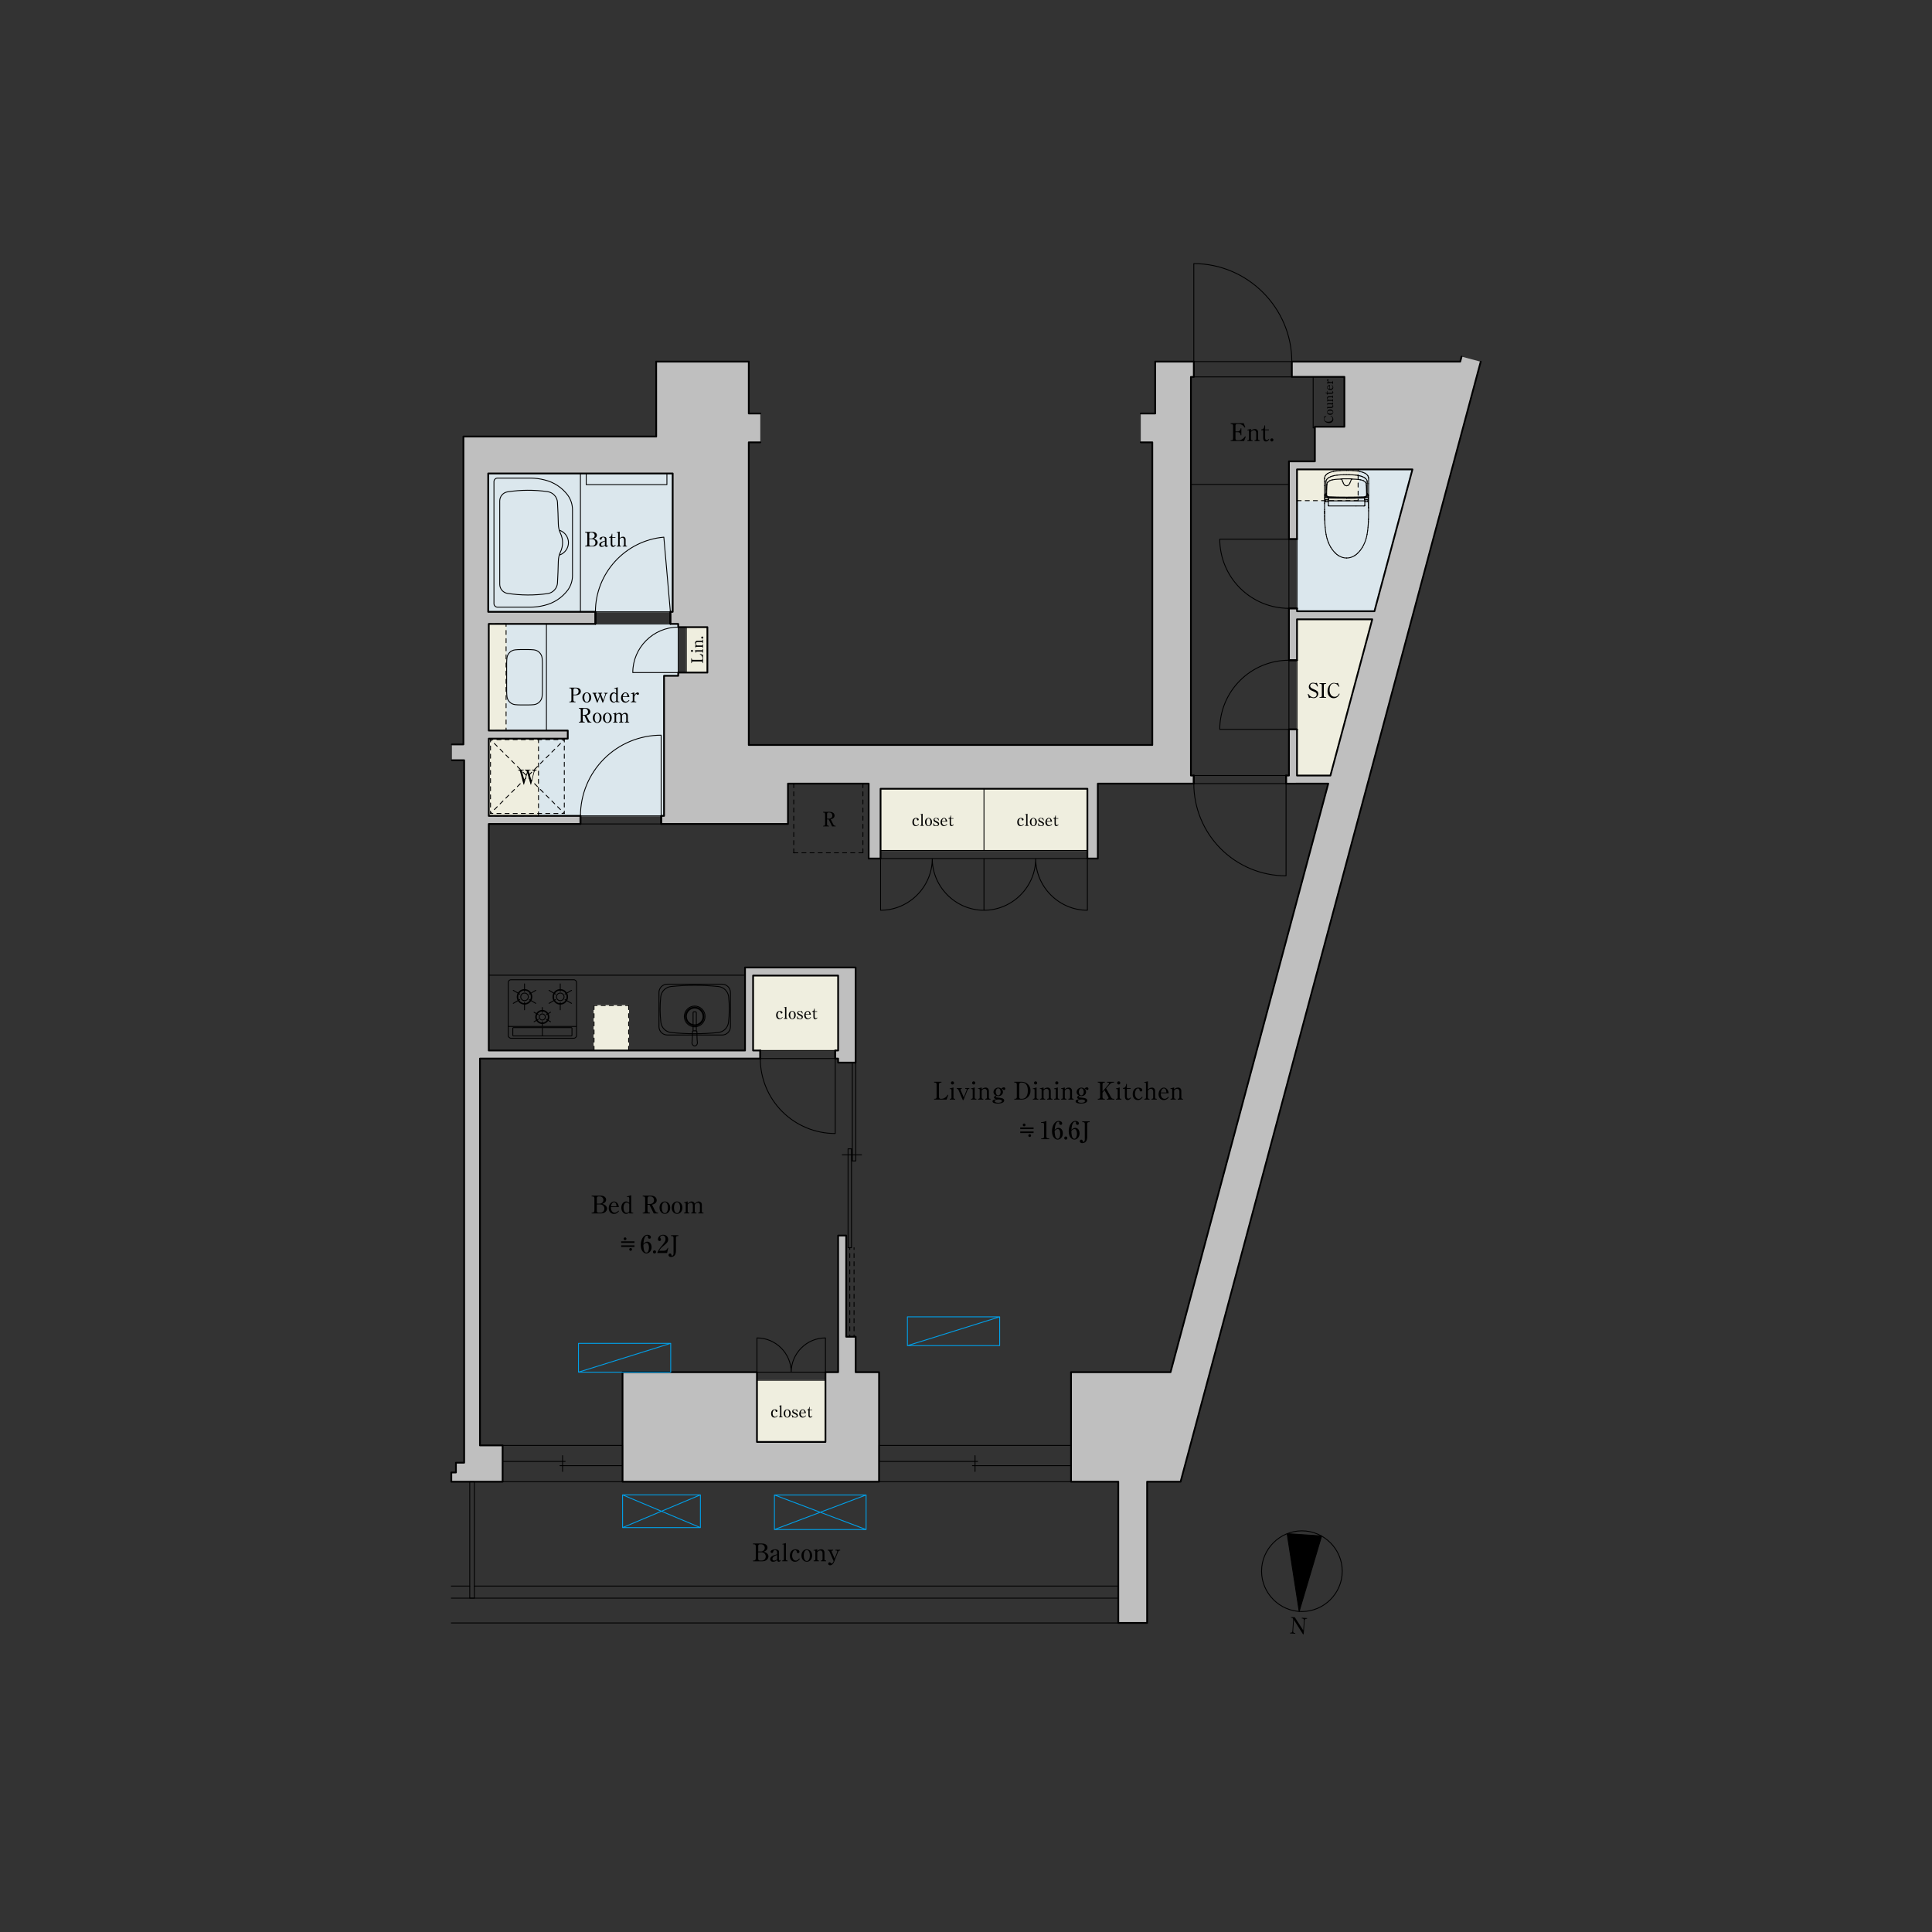 <?xml version="1.0" encoding="UTF-8"?>
<svg id="a" data-name="間取り" xmlns="http://www.w3.org/2000/svg" xmlns:xlink="http://www.w3.org/1999/xlink" viewBox="0 0 950 950">
  <rect x="0" y="0" width="950" height="950" fill="#333333" stroke="none"/>
  <defs>
    <style>
      .c {
        stroke-dashoffset: 1.32px;
      }

      .c, .d, .e, .f, .g, .h, .i, .j, .k, .l, .m, .n, .o, .p, .q, .r, .s, .t {
        fill: none;
      }

      .c, .d, .e, .f, .g, .i, .j, .k, .m, .n, .o, .p, .q, .r, .s, .t {
        stroke-linecap: round;
        stroke-linejoin: round;
      }

      .c, .d, .e, .f, .g, .i, .j, .k, .m, .n, .o, .p, .q, .s, .t {
        stroke-width: .43px;
      }

      .c, .d, .e, .f, .i, .j, .k, .m, .n, .o, .q, .r, .t {
        stroke: #000;
      }

      .c, .d, .f, .i, .j, .k, .m, .n, .o, .q, .t {
        stroke-dasharray: 2 2;
      }

      .d {
        stroke-dashoffset: 0px;
      }

      .f {
        stroke-dashoffset: .86px;
      }

      .g {
        stroke: #00a0e9;
      }

      .i {
        stroke-dashoffset: .5px;
      }

      .j {
        stroke-dashoffset: .78px;
      }

      .u {
        clip-path: url(#b);
      }

      .k {
        stroke-dashoffset: .78px;
      }

      .v, .w, .x, .y {
        fill-rule: evenodd;
      }

      .v, .z {
        fill: #efeedf;
      }

      .l {
        clip-rule: evenodd;
      }

      .m {
        stroke-dashoffset: 1.34px;
      }

      .n {
        stroke-dashoffset: .75px;
      }

      .p {
        stroke: #efeedf;
      }

      .w, .aa {
        fill: #dbe7ed;
      }

      .q {
        stroke-dashoffset: 1.1px;
      }

      .r {
        stroke-width: .86px;
      }

      .s {
        stroke: #dbe7ed;
      }

      .t {
        stroke-dashoffset: 0px;
      }

      .y {
        fill: #bfbfbf;
      }
    </style>
    <clipPath id="b">
      <polyline class="l" points="634.57 793.51 642.9 794.07 642.16 805.05 633.83 804.49 634.57 793.51"/>
    </clipPath>
  </defs>
  <g>
    <polyline class="w" points="675.84 300.55 694.52 230.82 637.76 230.82 637.78 300.55 675.84 300.55"/>
    <polygon class="s" points="675.84 300.55 694.52 230.82 637.76 230.82 637.78 300.55 675.84 300.55 675.84 300.55"/>
    <polyline class="w" points="333.49 332.3 333.49 306.79 240.34 306.79 240.34 359.23 279.18 359.23 279.18 363.2 240.34 363.2 240.34 401.18 326.52 401.18 326.52 332.3 333.49 332.3"/>
    <polygon class="s" points="333.49 332.3 333.49 306.79 240.34 306.79 240.34 359.23 279.18 359.23 279.18 363.2 240.34 363.2 240.34 401.18 326.52 401.18 326.52 332.3 333.49 332.3 333.49 332.3"/>
    <rect class="aa" x="240.06" y="232.81" width="90.71" height="68.03"/>
    <rect class="s" x="240.06" y="232.81" width="90.71" height="68.03"/>
    <rect class="z" x="637.76" y="230.82" width="30.05" height="15.36"/>
    <rect class="p" x="637.76" y="230.82" width="30.05" height="15.36"/>
    <rect class="z" x="240.34" y="363.2" width="24.43" height="37.98"/>
    <rect class="p" x="240.34" y="363.2" width="24.43" height="37.98"/>
    <rect class="z" x="432.99" y="387.86" width="101.71" height="30.33"/>
    <rect class="p" x="432.99" y="387.86" width="101.71" height="30.33"/>
    <rect class="z" x="337.46" y="308.38" width="10.37" height="22.34"/>
    <rect class="p" x="337.46" y="308.38" width="10.37" height="22.34"/>
    <rect class="z" x="372.21" y="678.69" width="33.68" height="30.33"/>
    <rect class="p" x="372.21" y="678.69" width="33.68" height="30.33"/>
    <rect class="z" x="292.1" y="494.44" width="17.01" height="22"/>
    <rect class="p" x="292.1" y="494.44" width="17.01" height="22"/>
    <polyline class="v" points="654.19 381.34 637.76 381.34 637.76 304.52 674.77 304.52 654.19 381.34"/>
    <polygon class="p" points="654.19 381.34 637.76 381.34 637.76 304.52 674.77 304.52 654.19 381.34 654.19 381.34"/>
    <rect class="z" x="370.31" y="479.7" width="41.81" height="36.85"/>
    <rect class="p" x="370.31" y="479.7" width="41.81" height="36.85"/>
    <rect class="z" x="240.34" y="306.79" width="8.5" height="52.44"/>
    <rect class="p" x="240.34" y="306.79" width="8.5" height="52.44"/>
    <polyline class="y" points="566.61 366.32 368.19 366.32 368.19 217.5 373.85 217.5 373.85 203.32 368.19 203.32 368.19 177.81 322.65 177.81 322.67 214.66 227.87 214.66 227.87 366.03 222.22 366.03 222.22 373.83 228.24 373.83 228.24 719.23 224.19 719.23 224.19 724.05 221.92 724.05 221.92 728.58 247.15 728.58 247.15 710.73 236.01 710.73 236.01 520.52 373.85 520.52 373.85 516.55 370.31 516.55 370.31 479.7 412.12 479.7 412.12 516.55 410.7 516.55 410.7 520.52 412.12 520.52 412.12 522.51 420.72 522.51 420.72 475.74 366.34 475.74 366.34 516.55 240.34 516.55 240.34 405.15 285.41 405.15 285.41 401.18 240.34 401.18 240.34 363.2 279.18 363.2 279.18 359.23 240.34 359.23 240.34 306.79 292.78 306.79 292.78 300.84 240.06 300.84 240.06 232.81 330.77 232.81 330.77 300.84 329.63 300.84 329.63 306.79 333.49 306.79 333.49 308.38 347.83 308.38 347.83 330.71 333.49 330.71 333.49 332.3 326.52 332.3 326.52 401.18 325.1 401.18 325.1 405.15 387.46 405.15 387.46 385.31 427.15 385.32 427.15 422.16 432.99 422.16 432.99 387.86 534.69 387.86 534.69 422.16 539.82 422.16 539.82 385.32 587.02 385.34 587.02 381.34 585.6 381.34 585.6 185.33 587.02 185.33 587.02 177.81 568.03 177.81 568.03 203.32 560.94 203.32 560.94 217.5 566.61 217.5 566.61 366.32"/>
    <polyline class="y" points="405.89 674.72 405.89 709.02 372.21 709.02 372.21 674.73 306.11 674.73 306.11 728.58 432.25 728.58 432.25 674.73 420.74 674.73 420.74 657.29 416.09 657.29 416.09 607.55 412.12 607.55 412.12 674.72 405.89 674.72"/>
    <polyline class="y" points="632.37 385.34 653.13 385.31 575.58 674.73 526.64 674.73 526.64 728.58 549.88 728.58 549.88 798.03 564.06 798.03 564.06 728.58 580.52 728.58 728.08 177.86 718.68 175.34 718.02 177.81 635.21 177.81 635.21 185.32 661.06 185.32 661.06 209.84 646.55 209.84 646.55 226.85 633.79 226.85 633.79 265.12 637.76 265.12 637.76 230.82 694.52 230.82 675.84 300.55 637.78 300.55 637.78 299.14 633.79 299.14 633.79 324.65 637.76 324.65 637.76 304.52 674.77 304.52 654.19 381.34 637.76 381.34 637.76 358.66 633.79 358.66 633.79 381.34 632.37 381.34 632.37 385.34"/>
    <path class="r" d="M326.52,401.18h-1.42M326.52,332.3v68.88M333.49,332.3h-6.97M333.49,330.71v1.59M347.83,330.71h-14.34M347.83,308.38v22.34M333.49,308.38h14.34M333.49,306.79v1.59M329.63,306.79h3.86M329.63,300.84v5.95M330.77,300.84h-1.13M330.77,232.81v68.03M240.06,232.81h90.71M240.06,300.84v-68.03M292.78,300.84h-52.72M292.78,306.79v-5.95M240.34,306.79h52.44M240.34,359.23v-52.44M279.18,359.23h-38.83M279.18,363.2v-3.97M240.34,363.2h38.83M240.34,401.18v-37.98M285.41,401.18h-45.07M285.41,405.15v-3.97M240.34,405.15h45.07M240.34,516.55v-111.4M366.34,516.55h-126M366.34,475.74v40.82M420.72,475.74h-54.38M420.72,522.51v-46.77M412.12,522.51h8.6M412.12,520.52v1.98M410.7,520.52h1.42M410.7,516.55v3.97M412.12,516.55h-1.42M412.12,479.7v36.85M370.31,479.7h41.81M370.31,516.55v-36.85M373.85,516.55h-3.54M373.85,520.52v-3.97M236.01,520.52h137.85M236.01,710.73v-190.2M247.15,710.73h-11.14M247.15,728.58v-17.86M221.92,728.58h25.23M221.92,724.05v4.54M224.19,724.05h-2.27M224.19,719.23v4.82M228.24,719.23h-4.05M228.24,373.83v345.4M222.22,373.83h6.02M227.87,366.03h-5.65M227.87,214.66v151.37M322.67,214.66h-94.8M322.65,177.81l.02,36.85M368.19,177.81h-45.53M368.19,203.32v-25.51M568.03,203.32h-7.08M373.85,203.32h-5.67M568.03,177.81v25.51M587.02,177.81h-18.99M587.02,185.33v-7.52M585.6,185.33h1.42M585.6,381.34v-196.01M587.02,381.34h-1.42M587.02,385.34v-4M539.82,385.32h47.2M539.82,422.16v-36.84M534.69,422.16h5.13M534.69,387.86v34.3M432.99,387.86h101.71M432.99,422.16v-34.3M427.15,422.16h5.84M427.15,385.32v36.84M387.46,385.31h39.69M387.46,405.15v-19.84M325.1,405.15h62.36M325.1,401.18v3.97M405.89,674.72v34.31h-33.68v-34.3h-66.1v53.86h126.14v-53.86h-11.51v-17.43h-4.65v-49.75h-3.97v67.17h-6.24ZM632.37,381.34v4M633.79,381.34h-1.42M633.79,358.66v22.68M637.76,358.66h-3.97M637.76,381.34v-22.68M654.19,381.34h-16.43M674.77,304.52l-20.58,76.82M637.76,304.52h37.01M637.76,324.65v-20.13M633.79,324.65h3.97M633.79,299.14v25.51M637.78,299.14h-3.99M637.78,300.55v-1.42M675.84,300.55h-38.06M694.52,230.82l-18.68,69.73M637.76,230.82h56.76M637.76,265.12v-34.3M633.79,265.12h3.97M633.79,226.85v38.27M646.55,226.85h-12.76M646.55,209.84v17.01M661.06,209.84h-14.51M661.06,185.32v24.52M635.21,185.32h25.85M635.21,177.81v7.51M718.02,177.81h-82.81M718.68,175.34l-.66,2.48M580.52,728.58l147.57-550.73M564.06,728.58h16.46M564.06,798.03v-69.45M549.88,798.03h14.17M549.88,728.58v69.45M526.64,728.58h23.24M526.64,674.73v53.86M575.58,674.73h-48.94M653.13,385.31l-77.55,289.42M632.37,385.34l20.76-.03M368.19,366.32v-148.82M566.61,366.32h-198.43M566.61,217.5v148.82M368.19,217.5h5.67M560.94,217.5h5.67"/>
    <path class="e" d="M549.88,779.89H233.26M230.99,779.89h-9.07M221.92,785.84h327.97M549.88,798.03H221.92M651.3,238.83v.47M651.3,236.87v-1.51M660.2,248.79h-6.46M653.12,245.82h-.54M666.81,248.79h-6.61M671.1,248.52v-2.69M672.94,243.63h-.13M651.3,239.3v.47M651.3,239.77v.47M653.55,248.79h.09M651.58,245.77h.98M672.97,251.02v-.15M672.91,243.64h0M651.31,251.17v-.64M670.81,248.79h-.18M671.1,246.27h-17.92M651.31,251.43v-.26M672.28,237.01v.56M651.99,238.68v.56M653.18,248.52v-2.64M672.97,251.17v-.15M651.99,239.24v.56M672.97,250.73v-.15M672.94,249.67h-.06M672.93,249.66h-.06M651.33,251.54v-.04M672.97,250.43v-.15M672.98,237.01v.82M672.81,244.01v-.21M672.97,249.84v-.15M672.94,243.64h-.13M672.97,250.29v-.15M651.99,238.12v.56M652.48,238.25v.05M651.99,237.01v.56M672.98,236.19v.82M651.34,253.75l-.02-2.26M672.97,250.58v-.15M672.97,249.99v-.15M651.99,240.35v.56M672.84,243.64h0M672.97,250.88v-.15M652.47,238.41v.05M652.48,238.14v.05M651.3,244.74l.03,2.26M652.49,238.09v.05M672.98,235.36v.82M672.9,249.66h0M652.47,238.36v.05M652.48,238.31v.05M672.7,245.77h-1.55M671.79,238.04v.05M653.46,248.79h.09M651.99,237.56v.56M652.48,238.2v.05M672.97,250.14v-.15M651.3,240.24v3.3M651.99,239.8v.56M653.64,248.79h.09M652.49,238.04v.05M651.69,243.23h0c-.03.12-.05.24-.06.36M669.76,236.12h0c-.12-.04-.23-.07-.35-.1M670.78,244.3l-4.32.11M662.14,245.04l-4.39-.04M672.6,246.56h0s.04-.04.05-.07M652.57,244h0c.06.07.12.13.21.17M657.82,244.41l-4.32-.11M672.72,244.83h0c0-.24-.01-.47-.02-.71M672.59,243.23h0c-.03-.12-.07-.23-.12-.34M652.41,243.69h0c.03.11.09.22.17.31M672.72,244.83v.71M653.4,244.75h0s0-.04,0-.05M657.74,245.01l-4.39-.11M672.39,242.74h0s-.06-.1-.09-.15M671.75,237.73h0c-.03-.12-.07-.24-.14-.35M672.64,243.91h0c0-.11.02-.21.02-.32M651.64,243.91h0c.01.11.04.21.09.3M655.22,235.94h0c-.12.03-.24.05-.36.08M671.11,246.7h0s-.01.06-.01.09M672.34,246.61h-.57M672.7,244.12h0c0-.09,0-.18-.02-.26M664.55,235.56h.42M671.5,244.17h0c.08-.04.15-.1.21-.17M672.69,245.8h0s0,0,0,.01M672.7,245.78h0s0,0,0,.01M651.58,245.81h0s0,0,0-.01M671.82,244.77h0c.15-.05.3-.12.42-.21M669.41,236.02h0c-.12-.03-.24-.06-.36-.08M670.89,244.82h0s.02.05.04.07M653.32,244.98h0s0,.03,0,.05M651.88,242.74h0s-.06.1-.08.15M651.58,245.8h0s0,0,0-.01M652.32,242.57l.06-2M671.61,237.38h0c-.07-.11-.14-.21-.23-.3M651.36,255.31h0c0,.24.02.48.05.72M671.8,238.34v.25M653.16,246.7h0s-.03-.06-.06-.07M670.46,236.4h0c-.22-.11-.46-.21-.69-.28M653.04,236.93h0c-.05.04-.1.09-.14.14M670.78,244.3h0c.08,0,.15,0,.23-.01M671.24,244.26h0c.09-.02.17-.05.25-.09M651.6,246.34h0c0,.05.01.1.03.15M672.52,246.59h0s.06-.02.08-.04M670.98,245.36h0c0-.11-.01-.23-.03-.34M653.42,244.55h0s0,.06,0,.09M671.79,238.03h0c0-.05,0-.1-.01-.15M651.58,245.78h0s0,0,0,0M651.98,242.59h0s-.06.1-.09.15M651.93,246.61h-.09M670.98,245.36v.49M653.32,245.02h0c-.01.11-.02.23-.03.34M653.26,244.29h0c.08,0,.15,0,.23.01M670.86,244.64h0s0-.06,0-.09M651.63,246.49h0s.03.05.05.07M671.19,246.62h0s-.01,0-.02,0M672.69,245.81h0c0,.06,0,.13,0,.19M670.87,244.75h0s.01.05.02.08M652.03,244.56h0c.13.09.27.16.42.21M651.59,246h0c0-.06,0-.13,0-.19M671.78,246.61h-.57M652.5,246.61h-.57M653.11,246.63h0s-.01,0-.02,0M652.46,238.58h0c-.03.66-.06,1.33-.08,2M654.87,236.02h0c-.12.03-.24.06-.35.1M652.46,238.58v-.06M660.53,237.53h0c.08.17.16.34.24.51M651.34,253.75h0s0,.01,0,.02M665.36,231.41h0c-.58-.03-1.16-.05-1.74-.07M672.72,245.78h0s0,0-.02,0M671.15,245.77h0s-.06.03-.06.06M651.38,255.37h0s0,.02,0,.02M653.14,245.82h0s-.01,0-.02,0M660.77,238.04h0c.09.16.2.31.34.44M672.91,243.64h0s0,0,.01,0M652.77,232.87h0c-.24.15-.47.33-.67.54M671.02,245.79h0s-.02.04-.02.06M652.61,245.82h0s-.03-.04-.06-.04M672.19,236.31h0c-.05-.17-.13-.33-.23-.48M651.34,253.71v.02M672.81,243.8v-.07M672.73,245.55v-.02M652.33,244.06h0c.09.11.19.19.32.25M659.79,235.47h0s0,0,0,0M671.75,245.7h0c.2,0,.4,0,.59-.01M653.16,245.84h0s-.01-.01-.02-.01M653.18,245.87h0s0-.01,0-.02M672.79,246.01h0s0-.03,0-.05M653.26,245.79h0s-.02-.03-.04-.04M664.52,235.49h0s0,0,0,0M671.01,248.71h0s0,0,0,0M652.36,235.78h0c-.11.15-.19.31-.25.48M651.93,245.69h-.12M663.65,235.44h.27M662.88,231.34h.74M664.2,235.45h-.28M670.18,232.25h0c-.5-.18-1.01-.32-1.53-.43M672.81,244.64v-.13M664.52,235.49h0s0,0,0,0M661.52,235.43h.62M651.48,246.06v-.05M654.2,234.45h0c-.27.11-.53.24-.78.38M670.83,244.46h0c.14,0,.27-.01.41-.03M651.33,251.45h0M665.2,233.5h0c-.55-.03-1.1-.05-1.65-.06M651.34,254.56v-.74M651.54,245.53v.02M651.47,246.51v-.23M671.96,235.84h0c-.12-.19-.28-.37-.45-.52M670.83,244.46l-4.35.11M651.34,253.8h0v-.05M662.14,233.43h.71M653.14,245.72h0s-.01,0-.02,0M671.16,245.71h0s-.01,0-.02,0M651.34,253.71v-1.08M664.55,235.56h0s0,0,0-.01M672.98,235.36h0c0-.09,0-.18,0-.27M672.57,245.68h0s.06-.01.09-.03M672.73,245.55v.02M651.98,242.59h0c0,.19,0,.38.02.57M659.07,233.5h0c-.55.03-1.1.08-1.65.14M671.14,245.72h0s-.01,0-.02,0M664.54,235.52h0s0,0,0-.01M672.74,245.52h0s0,0,0,0M671.74,264.83h0c.2-.69.36-1.39.49-2.1M672.88,243.63h0s0,0,0,0M651.39,255.39h0s0,.01.01.02M651.55,245.58h0s.03.05.05.07M659.3,235.57h.42M668.14,271.46h0c.2-.21.39-.43.57-.66M671.79,238.09v.25M667.53,272.08h0c.21-.2.42-.41.61-.62M664.53,235.5h0s0,0,0,0M653.41,244.7h0s0-.04,0-.05M672.91,255.31h0M651.55,245.57h0s0,0,0,0M657.82,244.41h0c2.88.05,5.76.05,8.64,0"/>
    <path class="e" d="M651.54,245.78h0s-.01.01-.02.02M653.38,244.82h0s.01-.05.02-.08M651.6,246.34v-.15M668.71,270.8h0c.41-.5.78-1.02,1.12-1.57M653.44,244.46h0s-.02.06-.02.09M659.72,235.55h0s0,.02,0,.03M653.35,244.89h0s.03-.04.04-.07M657.72,235.64h0c-.42.03-.84.06-1.25.1M654.57,232.08h0c-.36.11-.71.24-1.05.38M664.48,235.47h0c-.09-.01-.19-.02-.28-.02M651.59,246v.19M671.9,240.58h0c-.02-.67-.05-1.33-.08-2M662.76,235.43h.62M652.66,237.38h0c-.06.11-.11.23-.14.35M671.24,244.43h0c.13-.02.27-.05.39-.11M651.54,245.53h0s0,0,0-.01M651.73,244.21h0c.07.14.17.26.3.35M651.75,246.59h0s.06.01.09.01M671.38,244.86h0c.15-.02.3-.05.44-.09M659.3,235.57h0c-.53.01-1.06.04-1.58.07M661.39,231.34h.74M672.79,246.01v.05M672.81,244.26v.25M651.52,245.8h0s0,.02,0,.02M672.46,245.69h0s.08,0,.11,0M672.29,240.08v2.51M672.76,245.83h0s0-.02-.01-.02M671.02,248.71h0s.05-.06.06-.09M652.52,237.73h0s-.02.1-.02.15M652.78,244.17h0c.08.04.17.07.25.09M651.53,245.51h0s0,0,0,0h0M656.75,272.08h0c.21.2.43.39.65.58M651.33,251.51h0M672.98,237.83v5.77M672.28,237.56v2.51M664.55,235.58l-.39.98M653.18,248.57h0s.03.1.07.13M672.81,243.65v-.02M670.26,248.79h.37M672.81,244.01v.25M670.81,248.79h0c.07,0,.14-.03.19-.08M651.6,243.85h0c0,.09-.01.18-.02.26M660.65,231.35h0c-.58.01-1.16.03-1.74.07M669.9,248.79h.36M658.11,273.17h0c.6.39,1.25.69,1.93.9M660.72,233.44h0c-.55.01-1.1.03-1.65.06M651.98,241.75v-.84M670.48,268.07h0c.2-.39.39-.8.55-1.21M660.12,236.56l-.39-.98M666.82,248.79h3.08M672.81,244.76l.03,2.41M672.84,247.17l.03,2.41M672.97,246.65v2.98M672.97,243.67v2.98M651.98,242.59v-.84M651.31,250.53v-2.9M660.65,231.35h.74M651.33,251.48h0s0,.01,0,.02M672.68,243.85h0c0-.09-.02-.18-.03-.26M654.98,270.04h0c.19.26.38.52.59.77M672.68,246.19v-.19M670.94,244.93h0s0-.01,0-.02M672.93,249.66h0s.03-.01.03-.03M672.22,262.73h0c.11-.58.19-1.16.27-1.74M651.34,253.8h0M672.93,234.82h0c-.05-.29-.16-.57-.31-.83M668.66,231.82h0c-.52-.11-1.04-.19-1.57-.25M652.05,262.74h0c.13.71.29,1.41.49,2.1M666.85,233.64h0c-.55-.07-1.09-.11-1.65-.14M671.12,245.72h0s-.02,0-.03.01M657.79,244.57l-4.35-.11M671.16,245.71h.59M659.78,235.48h0s0,0,0,0M672.97,249.7h0s0-.01,0-.02c0,0-.01,0-.02,0M671.08,248.61h0s0-.03.01-.05M672.16,243.71h0c.07-.18.11-.36.12-.55M672.88,255.41h0s0,0,0-.01M672.84,243.64h0s0,0,.01,0M657.18,231.56h0c-.25.03-.51.06-.77.1M666.17,273.17h0c.24-.16.48-.33.71-.51M651.36,255.31h0s0,.04.01.05M655.02,234.15h0c-.28.09-.55.19-.82.3M664.55,235.53h0s0,0,0,0M656.21,233.83h0c-.2.04-.4.09-.6.14M660.36,235.44h-.28M664.55,235.58h0s0,0,0-.01M672.88,249.65h0s0,.03,0,.04M672.28,236.92v.09M672.46,245.69h-.11M671.03,266.87h0c.27-.66.51-1.34.7-2.03M652.52,245.7h.59M652.1,236.26h0c-.06.17-.1.35-.11.53M660.04,274.07h0c.68.21,1.39.32,2.1.32M672.68,246.19v.15M651.81,242.89h0c-.05.11-.09.22-.12.34M653.06,246.61h-.57M652.9,244.86h0c.15.02.3.03.45.03M671.08,236.8h0c-.19-.16-.41-.29-.63-.4M670.95,244.98h0s0-.03,0-.04M651.36,255.31l-.02-.74M671.01,244.29h0c.08,0,.15-.01.23-.03M671.9,240.58l.06,2M670.94,244.91h0s0-.01,0-.02M651.55,245.54v-.71M670.93,244.89l-4.39.11M672.65,246.49h0s.03-.1.03-.15M671.94,243.34h0c.01-.12.02-.24.02-.35M670.86,244.64h0s0,.04,0,.05M651.62,243.59h0c0,.09-.02.18-.03.26M671.87,243.69h0c.03-.11.06-.23.07-.35M666.53,245.01l-4.39.04M653.33,244.93h0s0,.03,0,.04M653.53,232.47h0c-.26.12-.52.25-.76.4M672.43,246.6h-.09M671.96,242.99h0c0-.12,0-.24,0-.36M672.8,246.28v.23M671.21,246.61h0s-.01,0-.02,0M670.96,245.02h0s0-.03,0-.05M671.77,237.88h0c0-.05-.01-.1-.02-.15M672.65,243.59h0c-.02-.12-.04-.24-.06-.36M671.24,236.93h0c-.05-.05-.1-.09-.15-.13M652.31,242.99h0c0,.12,0,.24.02.35M653.08,246.62h0s-.01,0-.02,0M652.34,243.34h0c.01.12.04.23.07.35M653.28,245.85v-.49M670.18,234.49h0c-.27-.11-.54-.22-.82-.31M653.35,244.89h0s0,.01,0,.02M652.32,242.63h0c0,.12,0,.24,0,.36M671.7,244h0c.07-.09.13-.2.16-.31M653.19,236.8h0c-.05.04-.1.09-.15.13M672.47,242.89h0c-.02-.05-.05-.1-.08-.15M653.82,236.4h0c-.22.11-.43.25-.63.4M653.18,246.8h0s0-.06-.01-.09M670.93,244.89h0c.15,0,.3-.02.45-.03M652.46,238.53v-.06M651.58,244.12h0c-.01.24-.02.47-.02.71M652.84,235.25h0c-.18.15-.35.33-.48.53M653.34,244.91h0s0,.01,0,.02M652.5,237.88h0c0,.05,0,.1-.01.15M656.46,235.74h0c-.42.04-.83.11-1.24.2M669.05,235.94h0c-.41-.09-.82-.15-1.24-.2M671.38,237.08h0s-.1-.1-.14-.14M672.43,246.6h0s.06,0,.09-.01M664.53,235.5h0s0,0,0,0M653.79,268.07h0c.2.39.42.78.65,1.16M671.18,232.68h0c-.32-.17-.66-.31-1-.43M668.74,234h0c-.21-.06-.42-.11-.62-.15M664.51,235.48h0s0,0,0,0M672.85,256.42v.39M651.34,253.81h0s0,0,0,0M659.78,235.48h0s0,0,0,0M659.76,235.49h0s0,0,0,0M672.72,245.58h0s0,0,0,0M653.28,245.85h0s-.01-.04-.02-.06M651.51,245.83h0s-.01.04-.02.06M668.12,233.85h0c-.21-.05-.42-.08-.63-.12M664.49,235.48h0s0,0,0,0M671.95,244.06h0c.09-.11.16-.23.21-.35M655.66,231.81h0c-.36.08-.73.17-1.08.28M653.16,245.72h0s-.01,0-.02,0M659.73,235.51h0s0,.02-.01.03M660.08,235.45h0c-.09,0-.19,0-.28.02M672.97,243.67h0s0-.01,0-.02c0,0-.01,0-.02,0M672.89,255.38h0s0-.02,0-.02M659.77,235.48h0s0,0,0,0M651.33,251.51h0M651.61,245.64h0s.05.03.08.03M672.8,246.28h0c0-.08,0-.15,0-.23M651.33,251.47h0M671.51,235.31h0c-.17-.15-.36-.29-.55-.42M653.42,234.83h0c-.21.12-.4.26-.59.42M657.79,244.57h0c2.9.05,5.8.05,8.7,0M659.8,235.47h0s0,0,0,0M672.81,243.65h0v.07M664.55,235.57h0M651.55,245.57v-.02M663.38,235.44h.27M672.82,243.63h0s-.01,0-.01,0M672.75,258.36l-.07.88M661.43,233.43h.71M651.99,237.01v-.1M651.46,257.29h0c.02.33.04.65.06.98M652,236.81h0s0,.07,0,.1M664.5,235.48h0s0,0,0,0M651.31,235.08h0c0,.09-.01.19-.01.28M653.24,266.87h0c.17.41.35.81.55,1.21M652.1,233.41h0c-.18.19-.35.41-.48.64M663.75,237.53h0c.14-.32.28-.64.41-.97M651.52,258.27h0c.02.33.05.65.08.98M651.34,253.75h0s0-.01,0-.02M672.28,243.16h0c.01-.19.02-.38.02-.57M655.56,270.81h0c.18.23.37.45.57.66M672.88,249.65v-.03M672.73,245.78h0s0,0-.02,0M667.09,231.56h0c-.58-.07-1.15-.12-1.73-.15M651.48,246.06h0c0,.08,0,.15,0,.23M662.14,238.87h0c.18,0,.35-.03.52-.09M672.9,255.35h0s0,0,0,0M652.12,243.71h0c.05.13.12.25.21.35M651.34,253.71v.04"/>
    <path class="e" d="M667.48,233.73h0c-.21-.03-.42-.06-.64-.09M672.25,244.56h0c.13-.09.23-.21.3-.35M671.63,244.31h0c.12-.06.23-.14.32-.25M660.63,235.44h.27M652,243.16h0c.01.19.05.38.12.55M669.35,234.19h0c-.2-.07-.41-.13-.61-.19M672.81,244.76v-.13M672.91,255.34h0s0-.02,0-.03M651.56,245.77h0s-.01,0-.02,0M651.43,256.66l-.02-.63M672.87,249.62v-.03M660.72,233.44h.71M672.75,245.8h0s-.01-.01-.02-.02M657.4,272.66h0c.23.18.46.36.71.51M651.79,261h0c.07.58.16,1.16.27,1.74M658.91,231.41h0c-.58.03-1.15.08-1.73.15M670.96,234.9h0c-.25-.16-.51-.29-.78-.4M672.84,256.81v.34M651.35,234.79h0c-.02.09-.03.19-.04.28M659.75,235.49h0s0,0,0,0M653.19,245.73h0s-.02,0-.03-.01M664.48,235.47h0s0,0,0,0M653.25,248.7h0s0,0,0,0M657.43,233.64h0c-.2.02-.41.05-.61.08M672.82,257.14l-.02.33M672.95,253.75v.78M660.36,235.44h.27M672.78,245.89h0s0-.04-.01-.06M672.49,260.99h0c.07-.58.14-1.17.19-1.75M662.65,238.78h0c.16-.06.32-.15.45-.26M672.7,245.78h0s0,0,0,0M652.45,244.77h0c.14.05.29.08.44.09M653.03,244.26h0c.08.02.15.03.23.03M671.09,248.57h0s0-.03,0-.05M666.56,235.64h0c-.53-.03-1.05-.06-1.58-.07M652.54,264.83h0c.19.69.43,1.37.7,2.03M672.91,255.35h0s0,0,0,0M671.08,245.73h0s-.02.01-.03.02M652.9,237.08h0c-.09.09-.17.19-.23.3M653.26,248.71h0s0,0,0,0M651.62,243.59h0c0,.11,0,.21.02.32M661.12,238.48h0c.14.12.3.22.48.29M664.24,274.07h0c.68-.21,1.33-.51,1.93-.9M670.87,244.7h0s0,.04,0,.05M672.74,245.52h0s0,0,0,0M653.03,244.43h0c.13.02.27.03.41.03M670.85,244.55h0s0-.06-.02-.09M667.81,235.74h0c-.42-.04-.83-.08-1.25-.1M654.51,236.12h0c-.24.08-.47.17-.69.28M663.48,238.07h0c.09-.18.18-.35.26-.54M656.14,271.46h0c.2.21.4.42.61.62M672.96,252.24v1.06M672.55,244.21h0c.05-.09.07-.2.09-.3M651.36,255.3h0M671.17,246.63h0s-.05.04-.06.07M653.22,245.75h0s-.02-.01-.03-.02M672.97,235.09h0c0-.09-.02-.18-.04-.27M672.79,245.95h0s0-.04,0-.06M651.68,246.56h0s.05.03.07.04M653.18,248.52h0s0,.03,0,.05M662.14,231.33h.74M651.6,259.24h0c.05.59.12,1.17.19,1.75M666.87,272.66h0c.23-.18.44-.38.65-.58M671.06,245.75h0s-.03.03-.04.04M651.58,245.77h0s-.01,0-.02,0M656.42,231.67h0c-.25.04-.51.09-.76.14M664.55,235.52h0s0,0,0,0M652.64,244.31h0c.12.06.25.1.39.11M660.9,235.44h.62M653.27,248.71h0c.05.05.12.08.19.08M672.97,251.17v1.06M672.28,236.92h0s0-.06,0-.09M672.92,249.66h0s0,0-.01,0M659.75,235.5h0s0,0,0,0M661.59,238.77h0c.18.07.36.1.55.1M672.28,236.83h0c0-.18-.04-.35-.09-.52M672.93,254.53l-.02.78M672.88,243.63h0s0,0,0,0M672.89,255.39h0s0,0,0,0M669.83,269.23h0c.23-.38.45-.76.65-1.16M672.81,243.61h0v.02M651.49,245.95h0s0,.03,0,.05M653.17,245.85h0s0,0,0,0M662.14,274.39h0c.71,0,1.42-.11,2.1-.32M672.87,256h0c0-.2,0-.39.01-.59M662.85,233.43h.71M651.93,245.69h0c.2,0,.4.01.59.01M672.06,233.3h0c-.26-.25-.56-.46-.88-.62M659.74,235.51h0s0,0,0,0M655.61,233.98h0c-.2.05-.4.11-.59.17M672.66,245.65h0s.05-.04.06-.07M651.5,245.89h0s0,.04,0,.06M651.62,234.05h0c-.13.23-.22.48-.27.75M659.74,235.5h0s0,0,0,0M651.46,257.29l-.03-.63M651.34,253.79h0s-.02.01-.02.03M672.75,258.36h0c.02-.29.04-.59.06-.88M662.14,235.43h.62M656.82,233.72h0c-.2.03-.41.07-.61.11M663.11,238.52h0c.15-.12.28-.28.37-.45M672.89,255.38h0s0,0,0,0M672.94,243.63h0s.03-.01.03-.03M672.86,256.03v.39M651.31,251.43h0s0,.02.02.03M651.69,245.67h0s.08.01.12.01M672.62,233.99h0c-.15-.26-.34-.49-.56-.69M654.44,269.23h0c.17.27.35.54.53.81M664.55,235.54h0s0,0,0-.01M660.12,236.56h0c.13.33.27.65.41.97M651.33,252.62v-1.08M651.3,243.54v1.2M651.3,236.87v1.96M672.95,253.3v.45M651.33,246.99l-.02.64M587.02,177.81h48.19v7.52h-48.19v-7.52ZM587.02,129.62v48.19M635.21,177.81h0c0-26.44-21.75-48.19-48.19-48.19"/>
    <line class="o" x1="667.81" y1="246.18" x2="637.76" y2="246.18"/>
    <path class="e" d="M638.24,246.18h-.48M632.37,381.34h-45.35"/>
    <line class="r" x1="632.37" y1="385.31" x2="632.37" y2="381.34"/>
    <line class="e" x1="587.02" y1="385.31" x2="632.37" y2="385.31"/>
    <line class="r" x1="587.02" y1="381.34" x2="587.02" y2="385.31"/>
    <path class="e" d="M632.37,430.64v-45.34M587.02,385.31h0c0,12.02,4.78,23.57,13.28,32.07,8.5,8.5,20.04,13.28,32.07,13.28"/>
    <path class="f" d="M277.48,363.69h-36.28M277.48,399.98v-36.29M241.19,363.69v36.29"/>
    <path class="m" d="M277.48,363.69l-36.28,36.29M277.48,399.98l-36.28-36.29"/>
    <line class="f" x1="277.48" y1="399.98" x2="241.19" y2="399.98"/>
    <path d="M259.15,379.64c-.23-.86-.81-.86-.92-.86h-.17v-.33h2.79v.33h-.25c-.25,0-.59.09-.59.32,0,.12.04.25.07.36l1.25,4.35,1.08-4.17c.03-.13.06-.28.06-.37,0-.49-.59-.49-.66-.49h-.21v-.33h2.28v.33h-.25c-.56,0-.85.65-.94.99l-1.57,6.05h-.19l-1.62-5.65-1.66,5.65h-.19l-1.7-6.3c-.18-.67-.52-.75-.8-.75h-.2v-.33h2.79v.33h-.25c-.35,0-.65.08-.65.35,0,.1.02.18.06.32l1.18,4.36,1.23-4.18Z"/>
    <line class="o" x1="424.31" y1="419.33" x2="424.31" y2="385.31"/>
    <line class="e" x1="424.31" y1="385.79" x2="424.31" y2="385.31"/>
    <line class="o" x1="424.31" y1="419.33" x2="390.3" y2="419.33"/>
    <line class="e" x1="390.78" y1="419.33" x2="390.3" y2="419.33"/>
    <line class="o" x1="424.31" y1="385.31" x2="390.3" y2="385.31"/>
    <line class="e" x1="390.78" y1="385.31" x2="390.3" y2="385.31"/>
    <line class="o" x1="390.3" y1="419.33" x2="390.3" y2="385.31"/>
    <line class="e" x1="390.3" y1="385.79" x2="390.3" y2="385.31"/>
    <path d="M408.04,399.2c1.36,0,2.34.73,2.34,1.87,0,.75-.51,1.49-1.89,1.77l1.18,2.41c.16.33.53.82,1.04.82h.21v.31h-1.74l-1.71-3.49h-.8v2.37c0,.52.27.81.65.81h.33v.31h-2.91v-.31h.33c.38,0,.65-.3.65-.81v-4.94c0-.52-.28-.8-.65-.8h-.33v-.33h3.31ZM406.68,402.58h.99c.47,0,1.62-.29,1.62-1.54,0-.64-.37-1.52-1.56-1.52h-.4c-.39,0-.65.29-.65.8v2.25Z"/>
    <line class="e" x1="325.1" y1="405.15" x2="285.41" y2="405.15"/>
    <line class="r" x1="325.1" y1="401.18" x2="325.1" y2="405.15"/>
    <line class="e" x1="285.41" y1="401.18" x2="325.1" y2="401.18"/>
    <line class="r" x1="285.41" y1="405.15" x2="285.41" y2="401.18"/>
    <path class="e" d="M325.1,361.5v39.69M325.1,361.5h0c-10.52,0-20.62,4.18-28.06,11.62s-11.62,17.54-11.62,28.06M534.69,418.19v3.97h-101.71v-3.97h101.71ZM432.99,447.59v-25.43M432.99,447.59h0c13.95,0,25.43-11.48,25.43-25.43M483.84,447.59v-25.43M458.41,422.16h0c0,13.95,11.48,25.43,25.43,25.43M483.84,447.59h0c13.95,0,25.43-11.48,25.43-25.43M534.69,447.59v-25.43M509.26,422.16h0c0,13.95,11.48,25.43,25.43,25.43M637.76,265.12v34.02"/>
    <line class="r" x1="633.79" y1="265.12" x2="637.76" y2="265.12"/>
    <line class="e" x1="633.79" y1="299.14" x2="633.79" y2="265.12"/>
    <line class="r" x1="637.76" y1="299.14" x2="633.79" y2="299.14"/>
    <path class="e" d="M599.78,265.12h34.02M599.78,265.12h0c0,9.02,3.59,17.68,9.96,24.05,6.38,6.38,15.03,9.96,24.05,9.96M337.46,308.38h-3.97v22.34h3.97v-22.34h0ZM311.15,330.71h22.34M333.49,308.38h0c-12.25,0-22.34,10.08-22.34,22.34M372.21,678.69v-3.97h33.68v3.97h-33.68ZM405.89,657.88v16.84M405.89,657.88h0c-9.24,0-16.84,7.6-16.84,16.84M372.21,657.88v16.84M389.05,674.72h0c0-9.24-7.6-16.84-16.84-16.84M247.15,718.61h30.76M306.11,720.7h-30.76M276.63,723.54v-7.77M247.15,710.73h58.96v17.86h-58.96v-17.86h0ZM633.79,238.19h-48.19M646.55,210.41h-.85M645.7,210.41v-25.09"/>
    <line class="c" x1="667.81" y1="246.18" x2="667.81" y2="230.82"/>
    <line class="e" x1="637.76" y1="358.66" x2="637.76" y2="324.65"/>
    <line class="r" x1="633.79" y1="358.66" x2="637.76" y2="358.66"/>
    <line class="e" x1="633.79" y1="324.65" x2="633.79" y2="358.66"/>
    <line class="r" x1="637.76" y1="324.65" x2="633.79" y2="324.65"/>
    <path class="e" d="M599.78,358.66h34.02M633.79,324.65h0c-9.02,0-17.68,3.59-24.05,9.96-6.38,6.38-9.96,15.03-9.96,24.05M327.93,238.3v-5.5M288.25,232.81v5.5M288.25,238.3h39.69M242.89,296.84h0c0,.93.77,1.7,1.7,1.7M244.59,235.1h0c-.93,0-1.7.77-1.7,1.7M242.89,296.84v-60.04M260.81,298.54h-16.21M260.81,298.54h0c2.34,0,4.67-.29,6.93-.88M267.74,297.66h0c4.59-1.09,8.66-3.77,11.48-7.55M279.22,290.11h0c1.48-2.07,2.28-4.55,2.28-7.1M275.62,271.33h0c1.34-2.85,1.34-6.16,0-9.02M275.62,271.33h0c-.68,1.43-1.04,2.99-1.08,4.58M274.12,286.65h0c.2-3.58.34-7.16.42-10.74M245.73,287.31v-40.97M249.58,291.79h0c6.54,1,13.2,1.03,19.75.09M245.73,287.31h0c0,2.23,1.65,4.15,3.85,4.48M269.33,291.88h0c2.62-.4,4.62-2.59,4.8-5.23M260.81,235.1h-16.21M267.74,235.98h0c-2.26-.58-4.59-.88-6.93-.88M279.22,243.53h0c-2.82-3.79-6.89-6.46-11.48-7.55M281.5,250.64v32.44M281.5,250.64h0c0-2.55-.8-5.03-2.28-7.1M275.3,272.85h0c2.53-.92,4.22-3.34,4.22-6.02s-1.69-5.1-4.22-6.02M274.54,257.74h0c.04,1.58.4,3.14,1.08,4.58M274.54,257.74h0c-.08-3.58-.21-7.16-.42-10.74M269.33,241.76h0c-6.55-.95-13.21-.92-19.75.09M249.58,241.85h0c-2.21.34-3.85,2.25-3.85,4.48M274.13,247h0c-.17-2.64-2.18-4.83-4.8-5.23M285.41,232.81v68.03M240.06,232.81v68.03M330.77,232.81h-90.71M330.77,300.84v-68.03M240.06,300.84h90.71M326.42,264.13l3.21,36.71M326.42,264.13h0c-18.93,1.66-33.64,17.7-33.64,36.71M329.63,300.84h-36.85"/>
    <line class="r" x1="329.63" y1="306.79" x2="329.63" y2="300.84"/>
    <line class="e" x1="292.78" y1="306.79" x2="329.63" y2="306.79"/>
    <line class="r" x1="292.78" y1="300.84" x2="292.78" y2="306.79"/>
    <path class="e" d="M432.25,718.61h48.47M526.64,720.7h-48.47M479.44,723.54v-7.77M432.25,710.73h94.39v17.86h-94.39v-17.86h0ZM230.99,728.58h2.27v57.26h-2.27v-57.26ZM420.8,570.84v-48.33h-1.7v48.33h1.7ZM418.7,613.5v-48.61h-1.7v48.61h1.7ZM414.16,567.86h9.47"/>
    <path class="q" d="M417.85,613.5v43.8M419.95,613.5v43.8"/>
    <path class="e" d="M483.84,418.19v-30.33M240.34,479.53h126M410.7,516.55h-36.85"/>
    <line class="r" x1="410.7" y1="520.52" x2="410.7" y2="516.55"/>
    <line class="e" x1="373.85" y1="520.52" x2="410.7" y2="520.52"/>
    <line class="r" x1="373.85" y1="516.55" x2="373.85" y2="520.52"/>
    <path class="e" d="M410.7,557.37v-36.85M373.85,520.52h0c0,9.77,3.89,19.15,10.79,26.06,6.91,6.91,16.29,10.79,26.06,10.79M268.69,359.23v-52.44M249.13,333.01v6.93M249.13,339.94h0c0,.84.05,1.68.14,2.52M249.27,342.46h0c.23,2.11,1.91,3.79,4.02,4.02M253.29,346.48h0c.83.09,1.67.14,2.51.14M255.8,346.62h4.23M260.03,346.62h0c.84,0,1.68-.05,2.51-.14M262.54,346.48h0c2.11-.23,3.79-1.91,4.02-4.02M266.56,342.46h0c.09-.84.14-1.68.14-2.52M266.7,339.94v-13.87M266.7,326.08h0c0-.84-.05-1.68-.14-2.52M266.56,323.56h0c-.23-2.11-1.91-3.79-4.02-4.02M262.54,319.54h0c-.83-.09-1.67-.14-2.51-.14M260.03,319.4h-4.23M255.8,319.4h0c-.84,0-1.68.05-2.51.14M253.29,319.54h0c-2.11.23-3.79,1.91-4.02,4.02M249.27,323.56h0c-.09.84-.14,1.68-.14,2.52M249.13,326.08v6.93"/>
    <line class="n" x1="240.34" y1="359.23" x2="248.85" y2="359.23"/>
    <line class="j" x1="248.85" y1="359.23" x2="248.85" y2="306.79"/>
    <line class="n" x1="248.85" y1="306.79" x2="240.34" y2="306.79"/>
    <path class="e" d="M277.36,490.17c0-1.03-.84-1.87-1.87-1.87s-1.87.84-1.87,1.87.84,1.87,1.87,1.87,1.87-.84,1.87-1.87M275.49,487.45v-3.66M273.14,488.81l-3.17-1.83M277.85,488.81l3.17-1.83M279.11,490.17c0-1.98-1.63-3.61-3.61-3.61s-3.61,1.63-3.61,3.61,1.63,3.61,3.61,3.61,3.61-1.63,3.61-3.61M278.82,490.17c0-1.83-1.5-3.33-3.33-3.33s-3.33,1.5-3.33,3.33,1.5,3.33,3.33,3.33,3.33-1.5,3.33-3.33M275.49,492.9v3.66M273.14,491.53l-3.17,1.83M277.85,491.53l3.17,1.83M259.79,490.17c0-1.03-.84-1.87-1.87-1.87s-1.87.84-1.87,1.87.84,1.87,1.87,1.87,1.87-.84,1.87-1.87M257.92,487.45v-3.66M255.56,488.81l-3.17-1.83M260.27,488.81l3.17-1.83M261.53,490.17c0-1.98-1.63-3.61-3.61-3.61s-3.61,1.63-3.61,3.61,1.63,3.61,3.61,3.61,3.61-1.63,3.61-3.61M261.25,490.17c0-1.83-1.5-3.33-3.33-3.33s-3.33,1.5-3.33,3.33,1.5,3.33,3.33,3.33,3.33-1.5,3.33-3.33M257.92,492.9v3.66M255.56,491.53l-3.17,1.83M260.27,491.53l3.17,1.83M268.15,500.07c0-.82-.67-1.49-1.49-1.49s-1.49.67-1.49,1.49.67,1.49,1.49,1.49,1.49-.67,1.49-1.49M266.66,497.8v-2.4M264.7,498.94l-2.09-1.2M268.63,498.94l2.09-1.21M269.62,500.07c0-1.62-1.34-2.96-2.96-2.96s-2.96,1.34-2.96,2.96,1.34,2.96,2.96,2.96,2.96-1.34,2.96-2.96M269.91,500.07c0-1.78-1.47-3.25-3.25-3.25s-3.25,1.47-3.25,3.25,1.47,3.24,3.25,3.24,3.25-1.46,3.25-3.24M266.66,502.34v2.4M264.7,501.2l-2.09,1.21M268.63,501.21l2.09,1.2M280.96,505.29h-28.52M252.45,509.39h28.52M251.31,510.53h30.78M282.1,481.74h-30.78M283.51,504.72h-16.78M249.9,483.16v25.95M251.31,481.74h0c-.78,0-1.42.64-1.42,1.42M266.74,504.72h-16.84M249.9,509.11h0c0,.78.64,1.42,1.42,1.42M266.7,505.29v4.1M283.51,509.11v-25.95M283.51,483.16h0c0-.78-.64-1.42-1.42-1.42M282.1,510.53h0c.78,0,1.42-.64,1.42-1.42M281.25,509.11v-3.53M280.96,509.39h0c.16,0,.28-.13.28-.28M281.25,505.58h0c0-.16-.13-.28-.28-.28M252.16,509.11v-3.53M252.16,509.11h0c0,.16.13.28.28.28M252.45,505.29h0c-.16,0-.28.13-.28.28M340.27,512.65h0c.11-.93.17-1.86.19-2.8M342.73,509.86h0c.02.93.08,1.87.19,2.8M330.03,507.71h0c7.69.79,15.44.79,23.14,0M330.03,507.71h0M324.98,502.74h0c.31,2.63,2.42,4.71,5.05,4.98M324.98,502.74h0M324.9,490.13h0c-.44,4.19-.42,8.42.07,12.6M324.9,490.13h0M329.96,485.09h0c-2.65.27-4.77,2.39-5.06,5.04M329.96,485.09h0M353.23,485.09h0c-7.74-.8-15.53-.8-23.27,0M353.23,485.09h0M358.29,490.13h0c-.28-2.65-2.4-4.77-5.06-5.04M358.29,490.13h0M358.22,502.74h0c.49-4.19.52-8.41.07-12.6M358.22,502.74h0M353.16,507.71h0c2.63-.27,4.74-2.35,5.05-4.98M328.1,508.94h26.99M355.09,508.94h0c2.24,0,4.08-1.84,4.08-4.08M359.17,504.85v-16.84M359.17,488.02h0c0-2.24-1.84-4.08-4.08-4.08M355.09,483.94h-26.99M328.1,483.94h0c-2.24,0-4.08,1.84-4.08,4.08M324.02,488.02v16.84M324.02,504.85h0c0,2.24,1.84,4.08,4.08,4.08M324.02,504.85v-16.84M336.49,499.8h0c0,2.8,2.3,5.1,5.1,5.1s5.1-2.3,5.1-5.1M346.7,499.8h0c0-2.8-2.3-5.1-5.1-5.1s-5.1,2.3-5.1,5.1M337.06,499.8h0c0,2.49,2.05,4.54,4.54,4.54s4.54-2.05,4.54-4.54M346.13,499.8h0c0-2.49-2.05-4.54-4.54-4.54s-4.54,2.05-4.54,4.54M345.71,499.8h0c0-2.26-1.86-4.12-4.12-4.12s-4.12,1.86-4.12,4.12M337.48,499.8h0c0,2.26,1.86,4.12,4.12,4.12s4.12-1.86,4.12-4.12M336.49,499.8h0c0,2.8,2.3,5.1,5.1,5.1s5.1-2.3,5.1-5.1M346.7,499.8h0c0-2.8-2.3-5.1-5.1-5.1s-5.1,2.3-5.1,5.1M340.8,497.94v9.03M342.39,497.94v9.03M341.95,497.5h0c-.12,0-.24-.01-.35-.01M341.24,497.5h0c-.24,0-.44.2-.44.44M342.39,497.94h0c0-.12-.05-.23-.13-.31-.08-.08-.19-.13-.31-.13M341.6,497.49h0c-.12,0-.24,0-.35.01M342.68,507.23h0c0-.1-.06-.18-.15-.21M342.73,509.86l-.05-2.63M340.67,507.01h0c-.09.03-.15.12-.15.21M342.52,507.01h0c-.6-.21-1.25-.21-1.86,0M340.52,507.23l-.05,2.63M342.1,514.2h0c.42-.25.71-.66.8-1.14M340.26,512.81h0c0,.09,0,.17.02.26M341.09,514.2h0c.31.18.7.18,1.01,0M340.29,513.07h0c.09.48.38.89.8,1.14M340.27,512.65h0c0,.05,0,.11,0,.16M342.93,512.81h0c0-.05,0-.1,0-.16M342.9,513.07h0c.02-.08.02-.17.02-.26"/>
    <path class="g" d="M284.45,660.55h45.35v14.17h-45.35v-14.17ZM329.8,660.55l-45.35,14.17M446.2,647.51h45.35v14.17h-45.35v-14.17ZM446.2,661.69l45.35-14.17M380.8,735.1h45.07v17.01h-45.07v-17.01ZM425.87,752.11l-45.07-17.01M380.8,752.11l45.07-17.01M306.13,735.05h38.27v16.1h-38.27v-16.1ZM344.39,751.15l-38.27-16.1M306.13,751.15l38.27-16.1"/>
    <g>
      <path d="M611.75,216.86h-6.61v-.38h.47c.55,0,.73-.3.73-1.12v-6c0-.53-.31-.86-.8-.86h-.38v-.4h6.4l.78,1.99-.34.18c-.2-.35-.38-.64-.78-.98-.7-.6-1.44-.79-2.06-.79h-.89c-.42,0-.76.29-.76.74v2.9h1.16c.56,0,1.33-.44,1.33-1.25v-.25h.4v3.39h-.4v-.34c0-.59-.52-1.17-1.15-1.17h-1.34v3.25c0,.32.29.7.76.7h1.01c.43,0,1.09-.19,1.7-.61.65-.43,1.03-1.01,1.25-1.32l.33.19-.82,2.12Z"/>
      <path d="M615.11,210.91v.92c.38-.36.95-.88,1.97-.88,1.14,0,1.57.9,1.57,1.62v3.38c0,.28.23.52.5.52h.31v.38h-2.57v-.38h.28c.25,0,.53-.26.53-.6v-3.05c0-.52-.29-1.27-1.14-1.27-.61,0-1.05.34-1.45.85v3.53c0,.26.2.54.49.54h.31v.38h-2.57v-.38h.32c.29,0,.49-.26.49-.55v-3.78c0-.17-.04-.58-.4-.58-.02,0-.22.01-.44.07l-.05-.26,1.83-.47Z"/>
      <path d="M622.08,215.15c0,.5.07,1.26.78,1.26.48,0,.79-.35,1.01-.58l.24.29c-.65.74-1.06.97-1.62.97-1.29,0-1.36-1.24-1.36-1.97v-3.55h-.95v-.38c1.47-.08,1.54-1.5,1.56-2.01h.34v2.01h1.87v.38h-1.87v3.57Z"/>
      <path d="M626.17,216.32c0,.42-.35.77-.77.77s-.77-.35-.77-.77.35-.77.77-.77.77.33.77.77Z"/>
    </g>
    <g>
      <path d="M279.96,338.13h3.31c1.37,0,2.34.74,2.34,1.87s-1.14,1.88-2.59,1.88h-1.07v2.31c0,.52.28.81.65.81h.38v.31h-3.02v-.31h.37c.4,0,.65-.31.65-.81v-4.94c0-.51-.27-.8-.65-.8h-.37v-.33ZM281.95,341.55h.94c.31,0,.67-.06,1.2-.5.27-.23.42-.65.42-1.07,0-.67-.39-1.53-1.56-1.53h-.35c-.18,0-.65.11-.65.8v2.3Z"/>
      <path d="M290.69,342.98c0,1.76-1.25,2.52-2.16,2.52s-2.16-.76-2.16-2.52,1.23-2.51,2.16-2.51,2.16.77,2.16,2.51ZM287.29,342.98c0,1.01.33,2.21,1.24,2.21s1.24-1.21,1.24-2.21-.33-2.21-1.24-2.21-1.24,1.21-1.24,2.21Z"/>
      <path d="M298.84,340.97h-.19c-.25,0-.42.15-.5.24-.11.12-.18.26-.22.36l-1.39,3.93h-.28l-1.24-3.3-1.2,3.3h-.28l-1.54-4.08c-.08-.2-.22-.44-.46-.44h-.19v-.32h2.06v.32h-.19c-.1,0-.38.1-.38.35,0,.09.04.21.07.29l1,2.68.93-2.54-.14-.38c-.11-.29-.29-.4-.54-.4h-.17v-.32h2.07v.32h-.2c-.2,0-.34.1-.34.3,0,.08.01.15.08.32l1.02,2.71.9-2.56c.05-.13.12-.29.12-.43,0-.11-.06-.33-.33-.33h-.3v-.32h1.82v.32Z"/>
      <path d="M301.96,338.46l1.8-.51v6.5c0,.26.17.54.44.54h.36v.31h-1.58v-.45c-.26.27-.61.64-1.24.64-.9,0-1.96-.84-1.96-2.52s1.04-2.51,1.92-2.51c.34,0,.84.16,1.28.53v-1.83c0-.36-.25-.57-.51-.57-.14,0-.36.06-.44.09l-.07-.23ZM302.99,341.51c-.18-.2-.51-.59-1.06-.59-.6,0-1.26.67-1.26,2.13,0,.83.3,2.05,1.3,2.05.57,0,.9-.47,1.02-.64v-2.94Z"/>
      <path d="M306.23,342.77c0,2.11,1.23,2.24,1.56,2.24.12,0,.83,0,1.48-.86l.23.22c-.23.31-.85,1.13-2.03,1.13s-2.11-.9-2.11-2.33c0-1.59,1.13-2.7,2.15-2.7s1.82.97,1.95,2.29h-3.22ZM308.5,342.45c0-.34-.05-1.63-.96-1.63-.15,0-1.01,0-1.27,1.63h2.23Z"/>
      <path d="M310.28,340.96l1.64-.53v1.34c.78-1.21,1.44-1.29,1.65-1.29.29,0,.62.22.62.6,0,.33-.26.61-.56.61-.22,0-.31-.12-.44-.26-.12-.13-.19-.16-.26-.16-.58,0-1.01,1.2-1.01,1.48v1.72c0,.22.19.53.47.53h.45v.31h-2.62v-.31h.38c.19,0,.53-.26.53-.57v-2.9c0-.25-.14-.41-.37-.41-.13,0-.31.05-.43.1l-.06-.26Z"/>
    </g>
    <path d="M287.92,348.13c1.36,0,2.34.73,2.34,1.87,0,.75-.51,1.49-1.89,1.77l1.18,2.41c.16.33.53.82,1.04.82h.21v.31h-1.74l-1.71-3.49h-.8v2.37c0,.52.27.81.65.81h.33v.31h-2.91v-.31h.33c.38,0,.65-.3.65-.81v-4.94c0-.52-.28-.8-.65-.8h-.33v-.33h3.31ZM286.55,351.51h.99c.47,0,1.62-.29,1.62-1.54,0-.64-.37-1.52-1.56-1.52h-.4c-.39,0-.65.29-.65.8v2.25Z"/>
    <g>
      <path d="M295.8,352.98c0,1.76-1.25,2.52-2.16,2.52s-2.16-.76-2.16-2.52,1.23-2.51,2.16-2.51,2.16.77,2.16,2.51ZM292.41,352.98c0,1.01.33,2.21,1.24,2.21s1.24-1.21,1.24-2.21-.33-2.21-1.24-2.21-1.24,1.21-1.24,2.21Z"/>
      <path d="M300.8,352.98c0,1.76-1.25,2.52-2.16,2.52s-2.16-.76-2.16-2.52,1.23-2.51,2.16-2.51,2.16.77,2.16,2.51ZM297.41,352.98c0,1.01.33,2.21,1.24,2.21s1.24-1.21,1.24-2.21-.33-2.21-1.24-2.21-1.24,1.21-1.24,2.21Z"/>
      <path d="M301.51,350.87l1.49-.43v.9c.67-.67,1.18-.86,1.6-.86s1.02.22,1.23.92c.25-.26.85-.92,1.61-.92.53,0,1.27.38,1.27,1.33v2.74c0,.23.13.46.34.46h.33v.31h-2.14v-.31h.27c.22,0,.41-.24.41-.49v-2.52c0-.6-.4-.97-.85-.97-.48,0-.94.38-1.23.81v2.72c0,.23.15.46.37.46h.3v.31h-2.13v-.31h.26c.23,0,.42-.24.42-.49v-2.52c0-.59-.32-1-.79-1-.29,0-.74.12-1.3.73v2.85c0,.22.17.43.42.43h.26v.31h-2.14v-.31h.31c.22,0,.36-.2.36-.43v-3.03c0-.24-.08-.51-.34-.51-.04,0-.17,0-.32.04l-.04-.2Z"/>
    </g>
    <g>
      <path d="M508.23,555.15h-6.55v-.75h6.55v.75ZM508.23,557.14h-6.55v-.77h6.55v.77ZM504.27,553.15c0,.38-.3.68-.68.68s-.67-.3-.67-.68.3-.68.67-.68.68.3.68.68ZM506.99,558.38c0,.38-.3.68-.67.68s-.68-.3-.68-.68.3-.68.68-.68.67.3.67.68Z"/>
      <path d="M511.99,559.76h.7c.37,0,.68-.26.68-.75v-6.25c0-.29-.19-.61-.53-.61h-.92v-.35c1.25-.05,2.02-.4,2.18-.47.05-.02.35-.16.37-.16.06,0,.07.05.07.12v7.74c0,.36.29.73.8.73h.58v.38h-3.93v-.38Z"/>
      <path d="M520.54,554.57c1.06,0,2.09,1,2.09,2.71,0,2-1.4,3.09-2.55,3.09-1.21,0-2.79-1.19-2.79-4.13,0-2.38,1.15-5.07,3.31-5.07.94,0,1.69.52,1.69,1.22,0,.43-.29.73-.7.73-.38,0-.76-.29-.76-.74,0-.06.05-.35.05-.41,0-.31-.3-.4-.52-.4-.44,0-1.55.48-1.76,4.03.71-.79,1.45-1.04,1.94-1.04ZM520.08,559.95c.96,0,1.26-1.49,1.26-2.53,0-1.22-.42-2.25-1.21-2.25-.11,0-.85,0-1.55.93.04,1.25.11,3.85,1.5,3.85Z"/>
      <path d="M524.84,559.6c0,.42-.35.77-.77.77s-.77-.35-.77-.77.35-.77.77-.77.77.33.77.77Z"/>
      <path d="M528.76,554.57c1.06,0,2.09,1,2.09,2.71,0,2-1.4,3.09-2.55,3.09-1.21,0-2.79-1.19-2.79-4.13,0-2.38,1.15-5.07,3.31-5.07.94,0,1.69.52,1.69,1.22,0,.43-.29.73-.7.73-.38,0-.76-.29-.76-.74,0-.06.05-.35.05-.41,0-.31-.3-.4-.52-.4-.44,0-1.55.48-1.76,4.03.71-.79,1.45-1.04,1.94-1.04ZM528.3,559.95c.96,0,1.26-1.49,1.26-2.53,0-1.22-.42-2.25-1.21-2.25-.11,0-.85,0-1.55.93.04,1.25.11,3.85,1.5,3.85Z"/>
      <path d="M535.84,551.78h-.41c-.59,0-.83.3-.83.88v6.51c0,.66-.19,1.5-.47,1.92-.42.65-1.14,1.01-1.91,1.01-1.02,0-1.27-.58-1.27-.97,0-.49.41-.75.77-.75.58,0,.64.56.65.72.01.08.05.36.37.36.41,0,.68-.54.68-1v-7.8c0-.62-.28-.88-.83-.88h-.4v-.4h3.63v.4Z"/>
    </g>
    <g>
      <path d="M459.32,540.31h.38c.61,0,.84-.32.84-.88v-6.22c0-.62-.29-.88-.84-.88h-.38v-.4h3.61v.4h-.38c-.58,0-.84.28-.84.88v6.22c0,.59.4.88.84.88h.44c.78,0,1.61-.4,2.22-.98.4-.38.58-.76.71-1.03l.35.17-.82,2.23h-6.13v-.38Z"/>
      <path d="M466.94,535.27l1.9-.56v5.01c0,.31.16.59.49.59h.35v.38h-2.66v-.38h.34c.4,0,.5-.36.5-.64v-3.69c0-.31-.11-.52-.42-.52-.13,0-.29.04-.42.07l-.07-.26ZM469.12,532.49c0,.43-.35.78-.78.78s-.78-.35-.78-.78.36-.77.78-.77.78.34.78.77Z"/>
      <path d="M476.63,535.4h-.23c-.23,0-.5.2-.68.65l-1.94,4.87h-.35l-2.04-4.76c-.16-.35-.43-.76-.71-.76h-.22v-.38h2.45v.38h-.22c-.12,0-.4.05-.4.38,0,.11.01.13.1.31l1.5,3.5,1.39-3.5c.05-.13.1-.23.1-.35,0-.24-.17-.35-.37-.35h-.41v-.38h2.03v.38Z"/>
      <path d="M477.38,535.27l1.9-.56v5.01c0,.31.16.59.49.59h.35v.38h-2.66v-.38h.34c.4,0,.5-.36.5-.64v-3.69c0-.31-.11-.52-.42-.52-.13,0-.29.04-.42.07l-.07-.26ZM479.56,532.49c0,.43-.35.78-.78.78s-.78-.35-.78-.78.36-.77.78-.77.78.34.78.77Z"/>
      <path d="M482.71,534.74v.92c.38-.36.95-.88,1.97-.88,1.14,0,1.57.9,1.57,1.62v3.38c0,.28.23.52.5.52h.31v.38h-2.57v-.38h.28c.25,0,.53-.26.53-.6v-3.05c0-.52-.29-1.27-1.14-1.27-.61,0-1.06.34-1.45.85v3.53c0,.26.2.54.49.54h.31v.38h-2.57v-.38h.32c.29,0,.49-.26.49-.55v-3.78c0-.17-.04-.58-.4-.58-.02,0-.22.01-.44.07l-.05-.26,1.83-.47Z"/>
      <path d="M489.6,539.31c0,.11.05.18.16.23.2.1,1.36.22,1.69.25.59.06,2.33.25,2.33,1.32,0,1.19-1.81,1.54-3.13,1.54s-2.63-.31-2.63-1.08c0-.82,1.21-1,1.91-1.1-.65-.18-1.18-.32-1.18-.85s.58-.74.97-.85c-1.21-.66-1.21-1.58-1.21-1.79,0-1.12,1.07-2.18,2.35-2.18.8,0,1.24.36,1.52.58.19-.24.59-.73,1.24-.73.41,0,.71.32.71.7,0,.41-.32.65-.62.65-.23,0-.36-.17-.43-.28-.06-.1-.16-.23-.31-.23-.02,0-.17,0-.31.16.19.23.52.62.52,1.29,0,1.09-.9,2.06-2.31,2.06-.38,0-.64-.06-.79-.11-.36.05-.46.31-.46.43ZM490.92,540.63c-1.04,0-1.79.31-1.79.84,0,.63,1.15.79,1.7.79.59,0,1.82-.18,1.82-.89s-1.39-.74-1.74-.74ZM489.63,536.9c0,.89.44,1.75,1.2,1.75s1.21-.9,1.21-1.75-.44-1.74-1.21-1.74-1.2.9-1.2,1.74Z"/>
      <path d="M498.74,531.93h3.69c2.13,0,4.29,1.56,4.29,4.41,0,2.47-1.82,4.34-4.17,4.34h-3.79v-.38h.52c.34,0,.71-.28.71-.84v-6.2c0-.52-.28-.94-.77-.94h-.48v-.4ZM501.16,539.53c0,.4.25.78.79.78h.46c2.66,0,2.99-2.57,2.99-4.08,0-1.73-.48-3.9-2.9-3.9h-.49c-.3,0-.84.29-.84.84v6.36Z"/>
      <path d="M507.81,535.27l1.9-.56v5.01c0,.31.16.59.49.59h.35v.38h-2.66v-.38h.34c.4,0,.5-.36.5-.64v-3.69c0-.31-.11-.52-.42-.52-.13,0-.29.04-.42.07l-.07-.26ZM510,532.49c0,.43-.35.78-.78.78s-.78-.35-.78-.78.36-.77.78-.77.78.34.78.77Z"/>
      <path d="M513.14,534.74v.92c.38-.36.95-.88,1.97-.88,1.14,0,1.57.9,1.57,1.62v3.38c0,.28.23.52.5.52h.31v.38h-2.57v-.38h.28c.25,0,.53-.26.53-.6v-3.05c0-.52-.29-1.27-1.14-1.27-.61,0-1.06.34-1.45.85v3.53c0,.26.2.54.49.54h.31v.38h-2.57v-.38h.32c.29,0,.49-.26.49-.55v-3.78c0-.17-.04-.58-.4-.58-.02,0-.22.01-.44.07l-.05-.26,1.83-.47Z"/>
      <path d="M518.25,535.27l1.9-.56v5.01c0,.31.16.59.49.59h.35v.38h-2.66v-.38h.34c.4,0,.5-.36.5-.64v-3.69c0-.31-.11-.52-.42-.52-.13,0-.29.04-.42.07l-.07-.26ZM520.43,532.49c0,.43-.35.78-.78.78s-.78-.35-.78-.78.36-.77.78-.77.78.34.78.77Z"/>
      <path d="M523.58,534.74v.92c.38-.36.95-.88,1.97-.88,1.14,0,1.57.9,1.57,1.62v3.38c0,.28.23.52.5.52h.31v.38h-2.57v-.38h.28c.25,0,.53-.26.53-.6v-3.05c0-.52-.29-1.27-1.14-1.27-.61,0-1.06.34-1.45.85v3.53c0,.26.2.54.49.54h.31v.38h-2.57v-.38h.32c.29,0,.49-.26.49-.55v-3.78c0-.17-.04-.58-.4-.58-.02,0-.22.01-.44.07l-.05-.26,1.83-.47Z"/>
      <path d="M530.47,539.31c0,.11.05.18.16.23.2.1,1.36.22,1.69.25.59.06,2.33.25,2.33,1.32,0,1.19-1.81,1.54-3.13,1.54s-2.63-.31-2.63-1.08c0-.82,1.21-1,1.91-1.1-.65-.18-1.18-.32-1.18-.85s.58-.74.97-.85c-1.21-.66-1.21-1.58-1.21-1.79,0-1.12,1.07-2.18,2.35-2.18.8,0,1.24.36,1.52.58.19-.24.59-.73,1.24-.73.41,0,.71.32.71.7,0,.41-.32.65-.62.65-.23,0-.36-.17-.43-.28-.06-.1-.16-.23-.31-.23-.02,0-.17,0-.31.16.19.23.52.62.52,1.29,0,1.09-.9,2.06-2.31,2.06-.38,0-.64-.06-.79-.11-.36.05-.46.31-.46.43ZM531.79,540.63c-1.04,0-1.79.31-1.79.84,0,.63,1.15.79,1.7.79.59,0,1.82-.18,1.82-.89s-1.39-.74-1.74-.74ZM530.5,536.9c0,.89.44,1.75,1.2,1.75s1.21-.9,1.21-1.75-.44-1.74-1.21-1.74-1.2.9-1.2,1.74Z"/>
      <path d="M542.12,537.31v2.12c0,.61.28.88.83.88h.31v.38h-3.45v-.38h.3c.56,0,.84-.28.84-.88v-6.22c0-.61-.28-.88-.84-.88h-.3v-.4h3.45v.4h-.31c-.58,0-.83.28-.83.88v3.5l3-3.51c.12-.13.24-.31.24-.49,0-.34-.41-.37-.54-.37h-.42v-.4h3.39v.4h-.58c-.66,0-1.3.53-1.68.97l-1.61,1.88,2.3,4.17c.43.78.82.95,1.34.95h.4v.38h-3.71v-.38h.35c.29,0,.48-.19.48-.48,0-.08-.01-.19-.16-.46l-1.8-3.26-1.02,1.2Z"/>
      <path d="M548.68,535.27l1.89-.56v5.01c0,.31.16.59.49.59h.35v.38h-2.66v-.38h.34c.4,0,.5-.36.5-.64v-3.69c0-.31-.11-.52-.42-.52-.13,0-.29.04-.42.07l-.07-.26ZM550.87,532.49c0,.43-.35.78-.78.78s-.78-.35-.78-.78.36-.77.78-.77.78.34.78.77Z"/>
      <path d="M554.09,538.97c0,.5.07,1.26.78,1.26.48,0,.79-.35,1.01-.58l.24.29c-.65.74-1.06.97-1.62.97-1.3,0-1.36-1.24-1.36-1.97v-3.55h-.95v-.38c1.47-.08,1.54-1.5,1.56-2.01h.34v2.01h1.87v.38h-1.87v3.57Z"/>
      <path d="M561.87,539.53c-.38.54-1.08,1.39-2.36,1.39-1.16,0-2.53-.71-2.53-2.96,0-1.94,1.1-3.17,2.77-3.17.94,0,1.94.42,1.94,1.21,0,.43-.35.7-.68.7-.07,0-.59,0-.65-.64-.02-.25-.08-.85-.77-.85-1.02,0-1.5,1.47-1.5,2.6,0,1.68.89,2.54,1.83,2.54.18,0,.88,0,1.66-1.09l.29.26Z"/>
      <path d="M564.45,531.72v4.04c.31-.35.88-.97,1.98-.97s1.56.86,1.56,1.62v3.38c0,.28.23.52.5.52h.31v.38h-2.57v-.38h.28c.25,0,.53-.26.53-.6v-3.05c0-.52-.29-1.27-1.14-1.27-.61,0-1.05.34-1.45.85v3.53c0,.26.2.54.49.54h.31v.38h-2.57v-.38h.32c.29,0,.49-.26.49-.55v-6.85c0-.18-.04-.58-.4-.58-.02,0-.22.01-.44.07l-.05-.28,1.83-.41Z"/>
      <path d="M570.75,537.58c0,2.57,1.5,2.74,1.89,2.74.14,0,1.01,0,1.8-1.04l.28.26c-.28.38-1.03,1.38-2.47,1.38s-2.57-1.09-2.57-2.84c0-1.94,1.38-3.29,2.61-3.29s2.22,1.19,2.38,2.79h-3.92ZM573.51,537.2c-.01-.42-.06-1.99-1.17-1.99-.18,0-1.24,0-1.55,1.99h2.72Z"/>
      <path d="M577.34,534.74v.92c.38-.36.95-.88,1.97-.88,1.14,0,1.57.9,1.57,1.62v3.38c0,.28.23.52.5.52h.31v.38h-2.57v-.38h.28c.25,0,.53-.26.53-.6v-3.05c0-.52-.29-1.27-1.14-1.27-.61,0-1.05.34-1.45.85v3.53c0,.26.2.54.49.54h.31v.38h-2.57v-.38h.32c.29,0,.49-.26.49-.55v-3.78c0-.17-.04-.58-.4-.58-.02,0-.22.01-.44.07l-.05-.26,1.83-.47Z"/>
    </g>
    <g>
      <path d="M345.43,326.06v-.25c0-.4-.21-.55-.58-.55h-4.11c-.41,0-.58.19-.58.55v.25h-.26v-2.38h.26v.25c0,.38.18.55.58.55h4.11c.39,0,.58-.26.58-.55v-.29c0-.51-.26-1.06-.65-1.46-.25-.26-.5-.38-.68-.47l.11-.23,1.47.54v4.05h-.25Z"/>
      <path d="M340.26,319.54c.29,0,.52.23.52.51s-.23.51-.52.51-.51-.24-.51-.51.22-.51.51-.51ZM342.1,320.99l-.37-1.25h3.31c.21,0,.39-.1.39-.33v-.23h.25v1.76h-.25v-.22c0-.26-.24-.33-.42-.33h-2.44c-.21,0-.34.07-.34.28,0,.09.02.19.05.28l-.17.05Z"/>
      <path d="M341.75,317.42h.61c-.24-.25-.58-.63-.58-1.3,0-.75.59-1.04,1.07-1.04h2.23c.18,0,.34-.15.34-.33v-.21h.25v1.69h-.25v-.18c0-.17-.17-.35-.4-.35h-2.01c-.34,0-.84.19-.84.75,0,.4.22.7.56.96h2.33c.17,0,.36-.13.36-.33v-.21h.25v1.7h-.25v-.21c0-.19-.17-.33-.36-.33h-2.49c-.11,0-.38.02-.38.26,0,.02,0,.14.05.29l-.17.03-.31-1.21Z"/>
      <path d="M345.32,313c.28,0,.51.23.51.51s-.23.51-.51.51-.51-.23-.51-.51.22-.51.51-.51Z"/>
    </g>
    <g>
      <path d="M382.4,696.13c-.25.36-.71.92-1.56.92-.77,0-1.67-.47-1.67-1.96,0-1.28.73-2.09,1.83-2.09.62,0,1.28.28,1.28.8,0,.29-.23.46-.45.46-.05,0-.39,0-.43-.42-.02-.17-.06-.56-.51-.56-.67,0-.99.97-.99,1.72,0,1.11.59,1.68,1.21,1.68.12,0,.58,0,1.09-.72l.19.17Z"/>
      <path d="M383.07,691.29l1.16-.31v5.3c0,.17.15.37.36.37h.19v.25h-1.76v-.25h.19c.17,0,.36-.17.36-.38v-4.47c0-.1-.02-.39-.25-.39-.05,0-.1,0-.23.04l-.03-.16Z"/>
      <path d="M388.83,695.02c0,1.42-1.01,2.03-1.73,2.03s-1.73-.61-1.73-2.03.99-2.02,1.73-2.02,1.73.62,1.73,2.02ZM386.09,695.02c0,.82.27,1.78,1,1.78s1-.97,1-1.78-.27-1.77-1-1.77-1,.97-1,1.77Z"/>
      <path d="M392.25,694.18l-.23.1c-.12-.25-.47-1.04-1.27-1.04-.27,0-.69.13-.69.55,0,.36.44.63.97.85.71.29,1.31.69,1.31,1.3,0,.52-.4,1.12-1.31,1.12-.08,0-.23,0-.47-.05-.06-.02-.36-.09-.42-.09-.03,0-.24,0-.48.12l-.37-1.29.25-.07c.1.26.44,1.11,1.46,1.11.38,0,.74-.13.74-.61,0-.27-.11-.53-.95-.87-1.03-.41-1.25-.83-1.25-1.27,0-.59.46-1.02,1.08-1.02.17,0,.41.03.63.11.06.02.19.06.23.06.05,0,.18-.03.4-.16l.39,1.16Z"/>
      <path d="M393.7,694.85c0,1.69.99,1.81,1.25,1.81.1,0,.67,0,1.19-.69l.18.17c-.18.25-.68.91-1.63.91s-1.69-.72-1.69-1.88c0-1.28.91-2.17,1.73-2.17s1.46.78,1.57,1.85h-2.59ZM395.52,694.6c0-.28-.04-1.31-.78-1.31-.12,0-.82,0-1.02,1.31h1.8Z"/>
      <path d="M398.14,695.77c0,.33.05.83.51.83.32,0,.52-.23.67-.38l.16.19c-.43.49-.7.64-1.07.64-.86,0-.9-.82-.9-1.3v-2.34h-.63v-.25c.97-.05,1.01-.99,1.03-1.33h.22v1.33h1.24v.25h-1.24v2.36Z"/>
    </g>
    <g>
      <path d="M290.94,596.29h.43c.72,0,.91-.56.91-1.14v-5.97c0-.54-.35-.86-.84-.86h-.5v-.4h4.49c1.61,0,2.61.89,2.61,2,0,1.36-1.37,1.87-1.86,2.05.38.11.94.26,1.45.68.23.18.88.74.88,1.61,0,1.05-1.02,2.41-2.93,2.41h-4.64v-.38ZM293.47,591.85h1.36c.98,0,1.88-.7,1.88-1.8,0-.97-.76-1.74-1.83-1.74h-.62c-.42,0-.78.3-.78.74v2.79ZM293.47,592.24v3.36c0,.32.32.7.79.7h1.06c.98,0,1.86-.8,1.86-2,0-.95-.64-2.05-2.16-2.05h-1.55Z"/>
      <path d="M300.38,593.57c0,2.57,1.5,2.74,1.9,2.74.14,0,1.01,0,1.8-1.04l.28.26c-.28.38-1.03,1.38-2.47,1.38s-2.57-1.09-2.57-2.84c0-1.94,1.38-3.29,2.61-3.29s2.22,1.19,2.37,2.79h-3.92ZM303.14,593.18c-.01-.42-.06-1.99-1.18-1.99-.18,0-1.24,0-1.55,1.99h2.72Z"/>
      <path d="M308.18,588.33l2.19-.62v7.93c0,.31.2.66.54.66h.44v.38h-1.93v-.55c-.31.32-.74.78-1.51.78-1.09,0-2.39-1.02-2.39-3.07s1.27-3.06,2.34-3.06c.42,0,1.02.19,1.56.65v-2.23c0-.44-.3-.7-.62-.7-.17,0-.44.07-.54.11l-.08-.28ZM309.43,592.03c-.22-.24-.62-.72-1.3-.72-.73,0-1.54.82-1.54,2.59,0,1.01.36,2.5,1.58,2.5.7,0,1.09-.58,1.25-.78v-3.59Z"/>
      <path d="M320.07,587.92c1.65,0,2.85.89,2.85,2.28,0,.91-.62,1.81-2.3,2.16l1.44,2.94c.19.4.65,1,1.27,1h.25v.38h-2.12l-2.09-4.26h-.97v2.89c0,.64.32.98.79.98h.4v.38h-3.55v-.38h.4c.47,0,.79-.36.79-.98v-6.02c0-.64-.34-.97-.79-.97h-.4v-.4h4.03ZM318.41,592.03h1.21c.58,0,1.98-.35,1.98-1.87,0-.78-.46-1.85-1.91-1.85h-.49c-.48,0-.79.36-.79.97v2.75Z"/>
      <path d="M329.55,593.83c0,2.15-1.52,3.07-2.63,3.07s-2.63-.92-2.63-3.07,1.5-3.06,2.63-3.06,2.63.94,2.63,3.06ZM325.41,593.83c0,1.24.41,2.7,1.51,2.7s1.51-1.48,1.51-2.7-.41-2.69-1.51-2.69-1.51,1.47-1.51,2.69Z"/>
      <path d="M335.55,593.83c0,2.15-1.52,3.07-2.63,3.07s-2.63-.92-2.63-3.07,1.5-3.06,2.63-3.06,2.63.94,2.63,3.06ZM331.41,593.83c0,1.24.41,2.7,1.51,2.7s1.51-1.48,1.51-2.7-.41-2.69-1.51-2.69-1.51,1.47-1.51,2.69Z"/>
      <path d="M336.32,591.25l1.81-.53v1.09c.82-.82,1.44-1.04,1.96-1.04s1.25.26,1.5,1.13c.3-.31,1.03-1.13,1.97-1.13.65,0,1.55.47,1.55,1.62v3.33c0,.28.16.56.42.56h.41v.38h-2.6v-.38h.32c.26,0,.5-.29.5-.6v-3.07c0-.73-.49-1.19-1.03-1.19-.59,0-1.15.47-1.5.98v3.31c0,.28.18.56.46.56h.36v.38h-2.59v-.38h.31c.28,0,.52-.29.52-.6v-3.07c0-.72-.4-1.22-.96-1.22-.36,0-.9.14-1.58.89v3.48c0,.26.2.53.52.53h.31v.38h-2.6v-.38h.38c.26,0,.44-.24.44-.53v-3.69c0-.29-.1-.62-.42-.62-.05,0-.2,0-.4.05l-.05-.24Z"/>
    </g>
    <g>
      <path d="M311.99,611.14h-6.55v-.75h6.55v.75ZM311.99,613.13h-6.55v-.77h6.55v.77ZM308.03,609.13c0,.38-.3.68-.68.68s-.67-.3-.67-.68.3-.68.67-.68.68.3.68.68ZM310.76,614.36c0,.38-.3.68-.67.68s-.68-.3-.68-.68.3-.68.68-.68.67.3.67.68Z"/>
      <path d="M318.31,610.55c1.06,0,2.09,1,2.09,2.71,0,2-1.4,3.09-2.55,3.09-1.21,0-2.79-1.19-2.79-4.13,0-2.38,1.15-5.07,3.31-5.07.94,0,1.69.52,1.69,1.22,0,.43-.29.73-.7.73-.38,0-.76-.29-.76-.74,0-.06.05-.35.05-.41,0-.31-.3-.4-.52-.4-.44,0-1.55.48-1.76,4.03.71-.79,1.45-1.04,1.94-1.04ZM317.85,615.94c.96,0,1.26-1.49,1.26-2.53,0-1.22-.42-2.25-1.21-2.25-.11,0-.85,0-1.55.93.04,1.25.11,3.85,1.5,3.85Z"/>
      <path d="M322.6,615.59c0,.42-.35.77-.77.77s-.77-.35-.77-.77.35-.77.77-.77.77.33.77.77Z"/>
      <path d="M323.26,615.8c.66-1.3.88-1.69,1.94-2.96,1.54-1.85,2.06-2.48,2.06-3.69,0-.54-.28-1.62-1.4-1.62-.59,0-1.26.3-1.26.92,0,.19.05.25.23.5.07.1.19.3.19.55,0,.37-.28.74-.71.74-.47,0-.79-.41-.79-.88,0-.85.84-2.22,2.53-2.22,1.52,0,2.51,1.04,2.51,2.28,0,1.31-.84,2-2.23,3.14-.6.5-1.55,1.28-2.21,2.45h2.28c1.19,0,1.67-.78,1.94-1.47l.26.1-.59,2.48h-4.76v-.32Z"/>
      <path d="M333.61,607.77h-.41c-.59,0-.83.3-.83.88v6.51c0,.66-.19,1.5-.47,1.92-.42.65-1.14,1.01-1.91,1.01-1.02,0-1.27-.58-1.27-.97,0-.49.41-.75.77-.75.58,0,.64.56.65.72.01.08.05.36.37.36.41,0,.68-.54.68-1v-7.8c0-.62-.28-.88-.83-.88h-.4v-.4h3.63v.4Z"/>
    </g>
    <g>
      <path d="M370.29,767.34h.43c.72,0,.91-.56.91-1.14v-5.97c0-.54-.35-.86-.84-.86h-.5v-.4h4.49c1.61,0,2.61.89,2.61,2,0,1.35-1.37,1.87-1.86,2.05.38.11.94.26,1.45.68.23.18.88.74.88,1.61,0,1.06-1.02,2.41-2.93,2.41h-4.64v-.38ZM372.82,762.9h1.36c.98,0,1.88-.7,1.88-1.8,0-.97-.76-1.74-1.83-1.74h-.62c-.42,0-.78.3-.78.74v2.79ZM372.82,763.28v3.36c0,.32.32.7.79.7h1.06c.98,0,1.86-.8,1.86-2,0-.95-.64-2.05-2.16-2.05h-1.55Z"/>
      <path d="M384.09,767.12c-.32.73-.98.83-1.13.83-.32,0-.76-.2-.86-.83-.31.28-.91.83-1.93.83s-1.48-.58-1.48-1.28c0-1.51,2.06-2.04,3.41-2.37v-.95c0-.61-.32-1.15-1.01-1.15s-.79.38-.92.91c-.1.36-.34.53-.65.53-.5,0-.62-.4-.62-.61,0-.68,1.15-1.2,2.27-1.2.79,0,1.88.25,1.88,1.27v3.69c0,.5.29.58.38.58s.3-.08.52-.35l.14.11ZM382.1,764.63c-.56.18-2.29.72-2.29,1.94,0,.54.34.8.86.8.11,0,.72,0,1.43-.61v-2.14Z"/>
      <path d="M384.69,759.22l1.75-.47v8.02c0,.26.23.56.55.56h.29v.38h-2.66v-.38h.29c.25,0,.55-.25.55-.58v-6.78c0-.16-.04-.59-.37-.59-.07,0-.14.01-.35.06l-.05-.24Z"/>
      <path d="M393.29,766.56c-.38.54-1.08,1.39-2.36,1.39-1.16,0-2.53-.71-2.53-2.96,0-1.94,1.1-3.17,2.77-3.17.94,0,1.94.42,1.94,1.21,0,.43-.35.7-.68.7-.07,0-.59,0-.65-.64-.02-.25-.08-.85-.77-.85-1.02,0-1.5,1.48-1.5,2.6,0,1.68.89,2.54,1.83,2.54.18,0,.88,0,1.65-1.09l.29.26Z"/>
      <path d="M399.35,764.88c0,2.15-1.52,3.07-2.63,3.07s-2.63-.92-2.63-3.07,1.5-3.06,2.63-3.06,2.63.94,2.63,3.06ZM395.21,764.88c0,1.24.41,2.7,1.51,2.7s1.51-1.48,1.51-2.7-.41-2.69-1.51-2.69-1.51,1.48-1.51,2.69Z"/>
      <path d="M401.87,761.77v.92c.38-.36.95-.88,1.97-.88,1.14,0,1.57.9,1.57,1.62v3.38c0,.28.23.52.5.52h.31v.38h-2.57v-.38h.28c.25,0,.53-.26.53-.6v-3.05c0-.52-.29-1.27-1.14-1.27-.61,0-1.06.34-1.45.85v3.53c0,.26.2.54.49.54h.31v.38h-2.57v-.38h.32c.29,0,.49-.26.49-.55v-3.78c0-.17-.04-.58-.4-.58-.02,0-.22.01-.44.07l-.05-.26,1.83-.47Z"/>
      <path d="M410.39,766.38l1.21-3.06c.05-.11.1-.28.1-.41,0-.28-.23-.48-.5-.48h-.4v-.38h2.34v.38c-.44,0-.78.01-1.1.84l-1.81,4.57c-.46,1.14-1.16,1.83-2.07,1.83-.62,0-.94-.37-.94-.73s.3-.73.7-.73c.3,0,.5.22.56.28.3.3.32.34.46.34.36,0,.76-.71.83-.88l.13-.34-2-4.62c-.13-.29-.34-.56-.66-.56h-.25v-.38h2.65v.38h-.37c-.25,0-.36.22-.36.4,0,.11.04.17.12.36l1.38,3.19Z"/>
    </g>
    <g>
      <path d="M652.18,204.65c-.81.47-.98,1-.98,1.43,0,1.26,1.56,1.33,1.96,1.33,1.07,0,2.04-.49,2.04-1.55,0-.52-.29-.96-.99-1.3l.1-.17c.35.17,1.3.61,1.3,1.8,0,1.06-.84,1.83-2.11,1.83s-2.49-.77-2.49-1.88c0-.17.02-.34.06-.49.05-.19.07-.25.07-.31,0-.04,0-.17-.13-.43l1.1-.44.07.17Z"/>
      <path d="M654.06,201.35c1.07,0,1.54.76,1.54,1.31s-.46,1.31-1.54,1.31-1.53-.75-1.53-1.31.47-1.31,1.53-1.31ZM654.06,203.42c.62,0,1.35-.2,1.35-.75s-.74-.76-1.35-.76-1.34.2-1.34.76.74.75,1.34.75Z"/>
      <path d="M655.49,198.79h-.39c.16.13.5.38.5.89s-.37.91-.98.91h-1.44c-.21,0-.35.04-.35.19,0,.03,0,.09.03.19l-.14.02-.19-.88h1.91c.5,0,.83-.19.83-.58s-.29-.62-.44-.75h-1.7c-.19,0-.29.05-.29.19,0,.08.04.25.05.28l-.13.03-.22-.97h2.44c.15,0,.32-.1.32-.27v-.15h.19v.89Z"/>
      <path d="M652.51,196.65h.46c-.18-.19-.44-.47-.44-.98,0-.57.45-.79.81-.79h1.69c.14,0,.26-.11.26-.25v-.16h.19v1.28h-.19v-.14c0-.13-.13-.26-.3-.26h-1.52c-.26,0-.64.14-.64.57,0,.31.17.53.43.73h1.76c.13,0,.27-.1.27-.25v-.16h.19v1.28h-.19v-.16c0-.14-.13-.25-.28-.25h-1.89c-.08,0-.29.02-.29.2,0,.01,0,.11.04.22l-.13.02-.23-.92Z"/>
      <path d="M654.63,193.16c.25,0,.63-.04.63-.39,0-.24-.17-.4-.29-.5l.14-.12c.37.32.49.53.49.81,0,.65-.62.68-.98.68h-1.78v.47h-.19c-.04-.74-.75-.77-1.01-.78v-.17h1.01v-.94h.19v.94h1.79Z"/>
      <path d="M653.93,191.28c1.28,0,1.37-.75,1.37-.95,0-.07,0-.5-.52-.9l.13-.14c.19.14.69.52.69,1.24s-.55,1.28-1.42,1.28c-.97,0-1.64-.69-1.64-1.31s.59-1.11,1.4-1.19v1.96ZM653.74,189.9c-.21,0-1,.03-1,.59,0,.09,0,.62,1,.77v-1.36Z"/>
      <path d="M652.83,188.87l-.32-1h.82c-.74-.47-.79-.88-.79-1.01,0-.17.13-.38.37-.38.2,0,.37.16.37.34,0,.13-.07.19-.16.27-.08.07-.1.11-.1.16,0,.35.73.62.9.62h1.05c.13,0,.32-.11.32-.29v-.28h.19v1.6h-.19v-.23c0-.11-.16-.32-.35-.32h-1.77c-.15,0-.25.08-.25.23,0,.08.03.19.06.26l-.16.04Z"/>
    </g>
    <g>
      <path d="M648.06,337.51l-.29.1c-.44-.84-.8-1.53-2.17-1.53-1.11,0-1.36.77-1.36,1.22,0,.74.47,1.07,1.79,1.63,1.48.63,2.17,1.04,2.17,2.18s-.92,2.18-2.23,2.18c-.3,0-.64-.07-.95-.17-.34-.1-.38-.12-.47-.12-.12,0-.52.07-.92.26l-.58-1.99.28-.08c.84,1.37,1.95,1.75,2.59,1.75.51,0,1.51-.34,1.51-1.49,0-.7-.33-.98-1.76-1.56-1.26-.5-2.09-.91-2.09-2.16,0-.96.6-2,2.01-2,.27,0,.36,0,.93.11.11.02.27.05.37.05.22,0,.43-.07.64-.16l.55,1.76Z"/>
      <path d="M648.84,342.8h.45c.56,0,.68-.35.68-.72v-5.11c0-.57-.32-.72-.68-.72h-.45v-.33h3.23v.33h-.44c-.56,0-.69.34-.69.72v5.11c0,.57.32.72.69.72h.44v.31h-3.23v-.31Z"/>
    </g>
    <path d="M658.29,337.68c-.78-1.33-1.64-1.61-2.34-1.61-2.08,0-2.18,2.56-2.18,3.22,0,1.76.8,3.35,2.55,3.35.86,0,1.58-.47,2.14-1.62l.28.17c-.28.57-1,2.13-2.96,2.13-1.74,0-3.01-1.38-3.01-3.46s1.27-4.08,3.08-4.08c.29,0,.55.04.8.1.31.08.4.11.51.11.06,0,.28,0,.7-.21l.72,1.81-.28.12Z"/>
    <g>
      <path d="M287.68,268.42h.35c.59,0,.75-.46.75-.94v-4.9c0-.44-.29-.71-.69-.71h-.41v-.33h3.68c1.32,0,2.15.73,2.15,1.64,0,1.11-1.12,1.54-1.53,1.68.31.09.77.22,1.19.56.19.15.72.61.72,1.32,0,.87-.84,1.98-2.4,1.98h-3.81v-.31ZM289.75,264.78h1.11c.81,0,1.55-.57,1.55-1.48,0-.8-.62-1.43-1.51-1.43h-.51c-.34,0-.64.25-.64.61v2.29ZM289.75,265.09v2.76c0,.27.27.57.65.57h.87c.81,0,1.53-.66,1.53-1.64,0-.78-.52-1.68-1.77-1.68h-1.27Z"/>
      <path d="M299.08,268.24c-.27.6-.81.68-.93.68-.27,0-.62-.17-.71-.68-.26.23-.75.68-1.58.68s-1.21-.47-1.21-1.05c0-1.24,1.69-1.67,2.79-1.95v-.78c0-.5-.27-.95-.83-.95s-.65.32-.76.75c-.08.3-.28.43-.53.43-.41,0-.51-.33-.51-.5,0-.56.94-.98,1.86-.98.65,0,1.54.21,1.54,1.04v3.03c0,.41.24.47.31.47s.25-.07.42-.29l.12.09ZM297.45,266.2c-.46.15-1.88.59-1.88,1.59,0,.44.28.66.71.66.09,0,.59,0,1.17-.5v-1.75Z"/>
      <path d="M301.07,267.33c0,.41.06,1.03.64,1.03.39,0,.65-.29.83-.47l.2.24c-.53.61-.87.8-1.33.8-1.06,0-1.11-1.01-1.11-1.61v-2.91h-.78v-.32c1.21-.07,1.26-1.23,1.28-1.65h.28v1.65h1.54v.32h-1.54v2.93Z"/>
      <path d="M304.73,261.38v3.32c.26-.29.72-.8,1.62-.8s1.28.71,1.28,1.33v2.78c0,.23.19.42.41.42h.26v.31h-2.11v-.31h.23c.21,0,.43-.22.43-.49v-2.5c0-.42-.24-1.04-.94-1.04-.5,0-.87.28-1.19.7v2.89c0,.22.17.44.4.44h.26v.31h-2.11v-.31h.27c.24,0,.4-.22.4-.45v-5.62c0-.15-.03-.47-.33-.47-.02,0-.18,0-.36.06l-.04-.23,1.51-.33Z"/>
    </g>
    <g>
      <path d="M384.86,500.23c-.25.36-.71.92-1.56.92-.77,0-1.67-.47-1.67-1.96,0-1.28.73-2.09,1.83-2.09.62,0,1.28.28,1.28.8,0,.29-.23.46-.45.46-.05,0-.39,0-.43-.42-.02-.17-.06-.56-.51-.56-.67,0-.99.97-.99,1.72,0,1.11.59,1.68,1.21,1.68.12,0,.58,0,1.09-.72l.19.17Z"/>
      <path d="M385.52,495.39l1.16-.31v5.3c0,.17.15.37.36.37h.19v.25h-1.76v-.25h.19c.17,0,.36-.17.36-.38v-4.47c0-.1-.02-.39-.25-.39-.05,0-.1,0-.23.04l-.03-.16Z"/>
      <path d="M391.28,499.12c0,1.42-1.01,2.03-1.73,2.03s-1.73-.61-1.73-2.03.99-2.02,1.73-2.02,1.73.62,1.73,2.02ZM388.55,499.12c0,.82.27,1.78,1,1.78s1-.97,1-1.78-.27-1.77-1-1.77-1,.97-1,1.77Z"/>
      <path d="M394.71,498.29l-.23.09c-.12-.25-.47-1.04-1.27-1.04-.27,0-.69.13-.69.55,0,.36.44.63.97.85.71.29,1.31.69,1.31,1.3,0,.52-.4,1.12-1.31,1.12-.08,0-.23,0-.47-.05-.06-.02-.36-.1-.42-.1-.03,0-.24,0-.48.12l-.37-1.29.25-.07c.1.26.44,1.11,1.46,1.11.38,0,.74-.13.74-.61,0-.27-.11-.53-.95-.87-1.03-.41-1.25-.83-1.25-1.27,0-.59.46-1.02,1.08-1.02.17,0,.41.03.63.11.06.02.19.06.23.06.05,0,.18-.03.4-.16l.39,1.16Z"/>
      <path d="M396.15,498.95c0,1.69.99,1.81,1.25,1.81.1,0,.67,0,1.19-.69l.18.17c-.18.25-.68.91-1.63.91s-1.69-.72-1.69-1.88c0-1.28.91-2.17,1.73-2.17s1.46.78,1.57,1.85h-2.59ZM397.97,498.7c0-.28-.04-1.31-.78-1.31-.12,0-.82,0-1.02,1.31h1.8Z"/>
      <path d="M400.59,499.87c0,.33.05.83.51.83.32,0,.52-.23.67-.38l.16.19c-.43.49-.7.64-1.07.64-.86,0-.9-.82-.9-1.3v-2.34h-.63v-.25c.97-.06,1.01-.99,1.03-1.33h.22v1.33h1.24v.25h-1.24v2.36Z"/>
    </g>
    <g>
      <path d="M503.43,405.3c-.25.36-.71.92-1.56.92-.77,0-1.67-.47-1.67-1.96,0-1.28.73-2.09,1.83-2.09.62,0,1.28.28,1.28.8,0,.29-.23.46-.45.46-.05,0-.39,0-.43-.42-.02-.17-.06-.56-.51-.56-.67,0-.99.97-.99,1.72,0,1.11.59,1.68,1.21,1.68.12,0,.58,0,1.09-.72l.19.17Z"/>
      <path d="M504.09,400.45l1.16-.31v5.3c0,.17.15.37.36.37h.19v.25h-1.76v-.25h.19c.17,0,.36-.17.36-.38v-4.47c0-.1-.02-.39-.25-.39-.05,0-.1,0-.23.04l-.03-.16Z"/>
      <path d="M509.85,404.19c0,1.42-1.01,2.03-1.73,2.03s-1.73-.61-1.73-2.03.99-2.02,1.73-2.02,1.73.62,1.73,2.02ZM507.12,404.19c0,.82.27,1.78,1,1.78s1-.97,1-1.78-.27-1.77-1-1.77-1,.97-1,1.77Z"/>
      <path d="M513.28,403.35l-.23.09c-.12-.25-.47-1.04-1.27-1.04-.27,0-.69.13-.69.55,0,.36.44.63.97.85.71.29,1.31.69,1.31,1.3,0,.52-.4,1.12-1.31,1.12-.08,0-.23,0-.47-.05-.06-.02-.36-.1-.42-.1-.03,0-.24,0-.48.12l-.37-1.29.25-.07c.1.26.44,1.11,1.46,1.11.38,0,.74-.13.74-.61,0-.27-.11-.53-.95-.87-1.03-.41-1.25-.83-1.25-1.27,0-.59.46-1.02,1.08-1.02.17,0,.41.03.63.11.06.02.19.06.23.06.05,0,.18-.03.4-.16l.39,1.16Z"/>
      <path d="M514.72,404.01c0,1.69.99,1.81,1.25,1.81.1,0,.67,0,1.19-.69l.18.17c-.18.25-.68.91-1.63.91s-1.69-.72-1.69-1.88c0-1.28.91-2.17,1.73-2.17s1.46.78,1.57,1.85h-2.59ZM516.54,403.76c0-.28-.04-1.31-.78-1.31-.12,0-.82,0-1.02,1.31h1.8Z"/>
      <path d="M519.16,404.93c0,.33.05.83.51.83.32,0,.52-.23.67-.38l.16.19c-.43.49-.7.64-1.07.64-.86,0-.9-.82-.9-1.3v-2.34h-.63v-.25c.97-.06,1.01-.99,1.03-1.33h.22v1.33h1.24v.25h-1.24v2.36Z"/>
    </g>
    <g>
      <path d="M451.87,405.3c-.25.36-.71.92-1.56.92-.77,0-1.67-.47-1.67-1.96,0-1.28.73-2.09,1.83-2.09.62,0,1.28.28,1.28.8,0,.29-.23.46-.45.46-.05,0-.39,0-.43-.42-.02-.17-.06-.56-.51-.56-.67,0-.99.97-.99,1.72,0,1.11.59,1.68,1.21,1.68.12,0,.58,0,1.09-.72l.19.17Z"/>
      <path d="M452.54,400.45l1.16-.31v5.3c0,.17.15.37.36.37h.19v.25h-1.76v-.25h.19c.17,0,.36-.17.36-.38v-4.47c0-.1-.02-.39-.25-.39-.05,0-.1,0-.23.04l-.03-.16Z"/>
      <path d="M458.29,404.19c0,1.42-1.01,2.03-1.73,2.03s-1.73-.61-1.73-2.03.99-2.02,1.73-2.02,1.73.62,1.73,2.02ZM455.56,404.19c0,.82.27,1.78,1,1.78s1-.97,1-1.78-.27-1.77-1-1.77-1,.97-1,1.77Z"/>
      <path d="M461.72,403.35l-.23.09c-.12-.25-.47-1.04-1.27-1.04-.27,0-.69.13-.69.55,0,.36.44.63.97.85.71.29,1.31.69,1.31,1.3,0,.52-.4,1.12-1.31,1.12-.08,0-.23,0-.47-.05-.06-.02-.36-.1-.42-.1-.03,0-.24,0-.48.12l-.37-1.29.25-.07c.1.26.44,1.11,1.46,1.11.38,0,.74-.13.74-.61,0-.27-.11-.53-.95-.87-1.03-.41-1.25-.83-1.25-1.27,0-.59.46-1.02,1.08-1.02.17,0,.41.03.63.11.06.02.19.06.23.06.05,0,.18-.03.4-.16l.39,1.16Z"/>
      <path d="M463.17,404.01c0,1.69.99,1.81,1.25,1.81.1,0,.67,0,1.19-.69l.18.17c-.18.25-.68.91-1.63.91s-1.69-.72-1.69-1.88c0-1.28.91-2.17,1.73-2.17s1.46.78,1.57,1.85h-2.59ZM464.99,403.76c0-.28-.04-1.31-.78-1.31-.12,0-.82,0-1.02,1.31h1.8Z"/>
      <path d="M467.61,404.93c0,.33.05.83.51.83.32,0,.52-.23.67-.38l.16.19c-.43.49-.7.64-1.07.64-.86,0-.9-.82-.9-1.3v-2.34h-.63v-.25c.97-.06,1.01-.99,1.03-1.33h.22v1.33h1.24v.25h-1.24v2.36Z"/>
    </g>
    <line class="t" x1="264.78" y1="363.2" x2="264.78" y2="401.18"/>
    <path class="k" d="M264.78,363.2h-24.43M264.78,401.18h-24.43"/>
    <line class="i" x1="309.11" y1="494.44" x2="292.1" y2="494.44"/>
    <path class="d" d="M309.11,494.44v22M292.1,494.44v22"/>
  </g>
  <g>
    <path class="e" d="M660.01,772.58c0-10.88-8.96-19.84-19.84-19.84s-19.84,8.96-19.84,19.84,8.96,19.84,19.84,19.84,19.84-8.96,19.84-19.84"/>
    <polyline class="x" points="638.83 792.38 649.86 755.27 632.9 754.12 638.83 792.38"/>
    <polygon class="e" points="638.83 792.38 649.86 755.27 632.9 754.12 638.83 792.38 638.83 792.38"/>
    <g class="u">
      <path d="M636.68,795.24l4.15,6.45.34-4.97c.03-.46-.28-.83-.7-.85l-.37-.03.03-.36,2.59.17-.03.36-.35-.02c-.42-.03-.78.26-.82.75l-.47,6.88-.35-.02-4.46-7.1-.38,5.61c-.03.42.22.82.71.86l.35.02-.02.35-2.59-.17.02-.35.35.02c.43.03.78-.27.82-.75l.39-5.72c.01-.22-.1-.82-.74-.86l-.32-.02.03-.36,1.83.12Z"/>
    </g>
  </g>
  <rect class="h" width="950" height="950"/>
</svg>